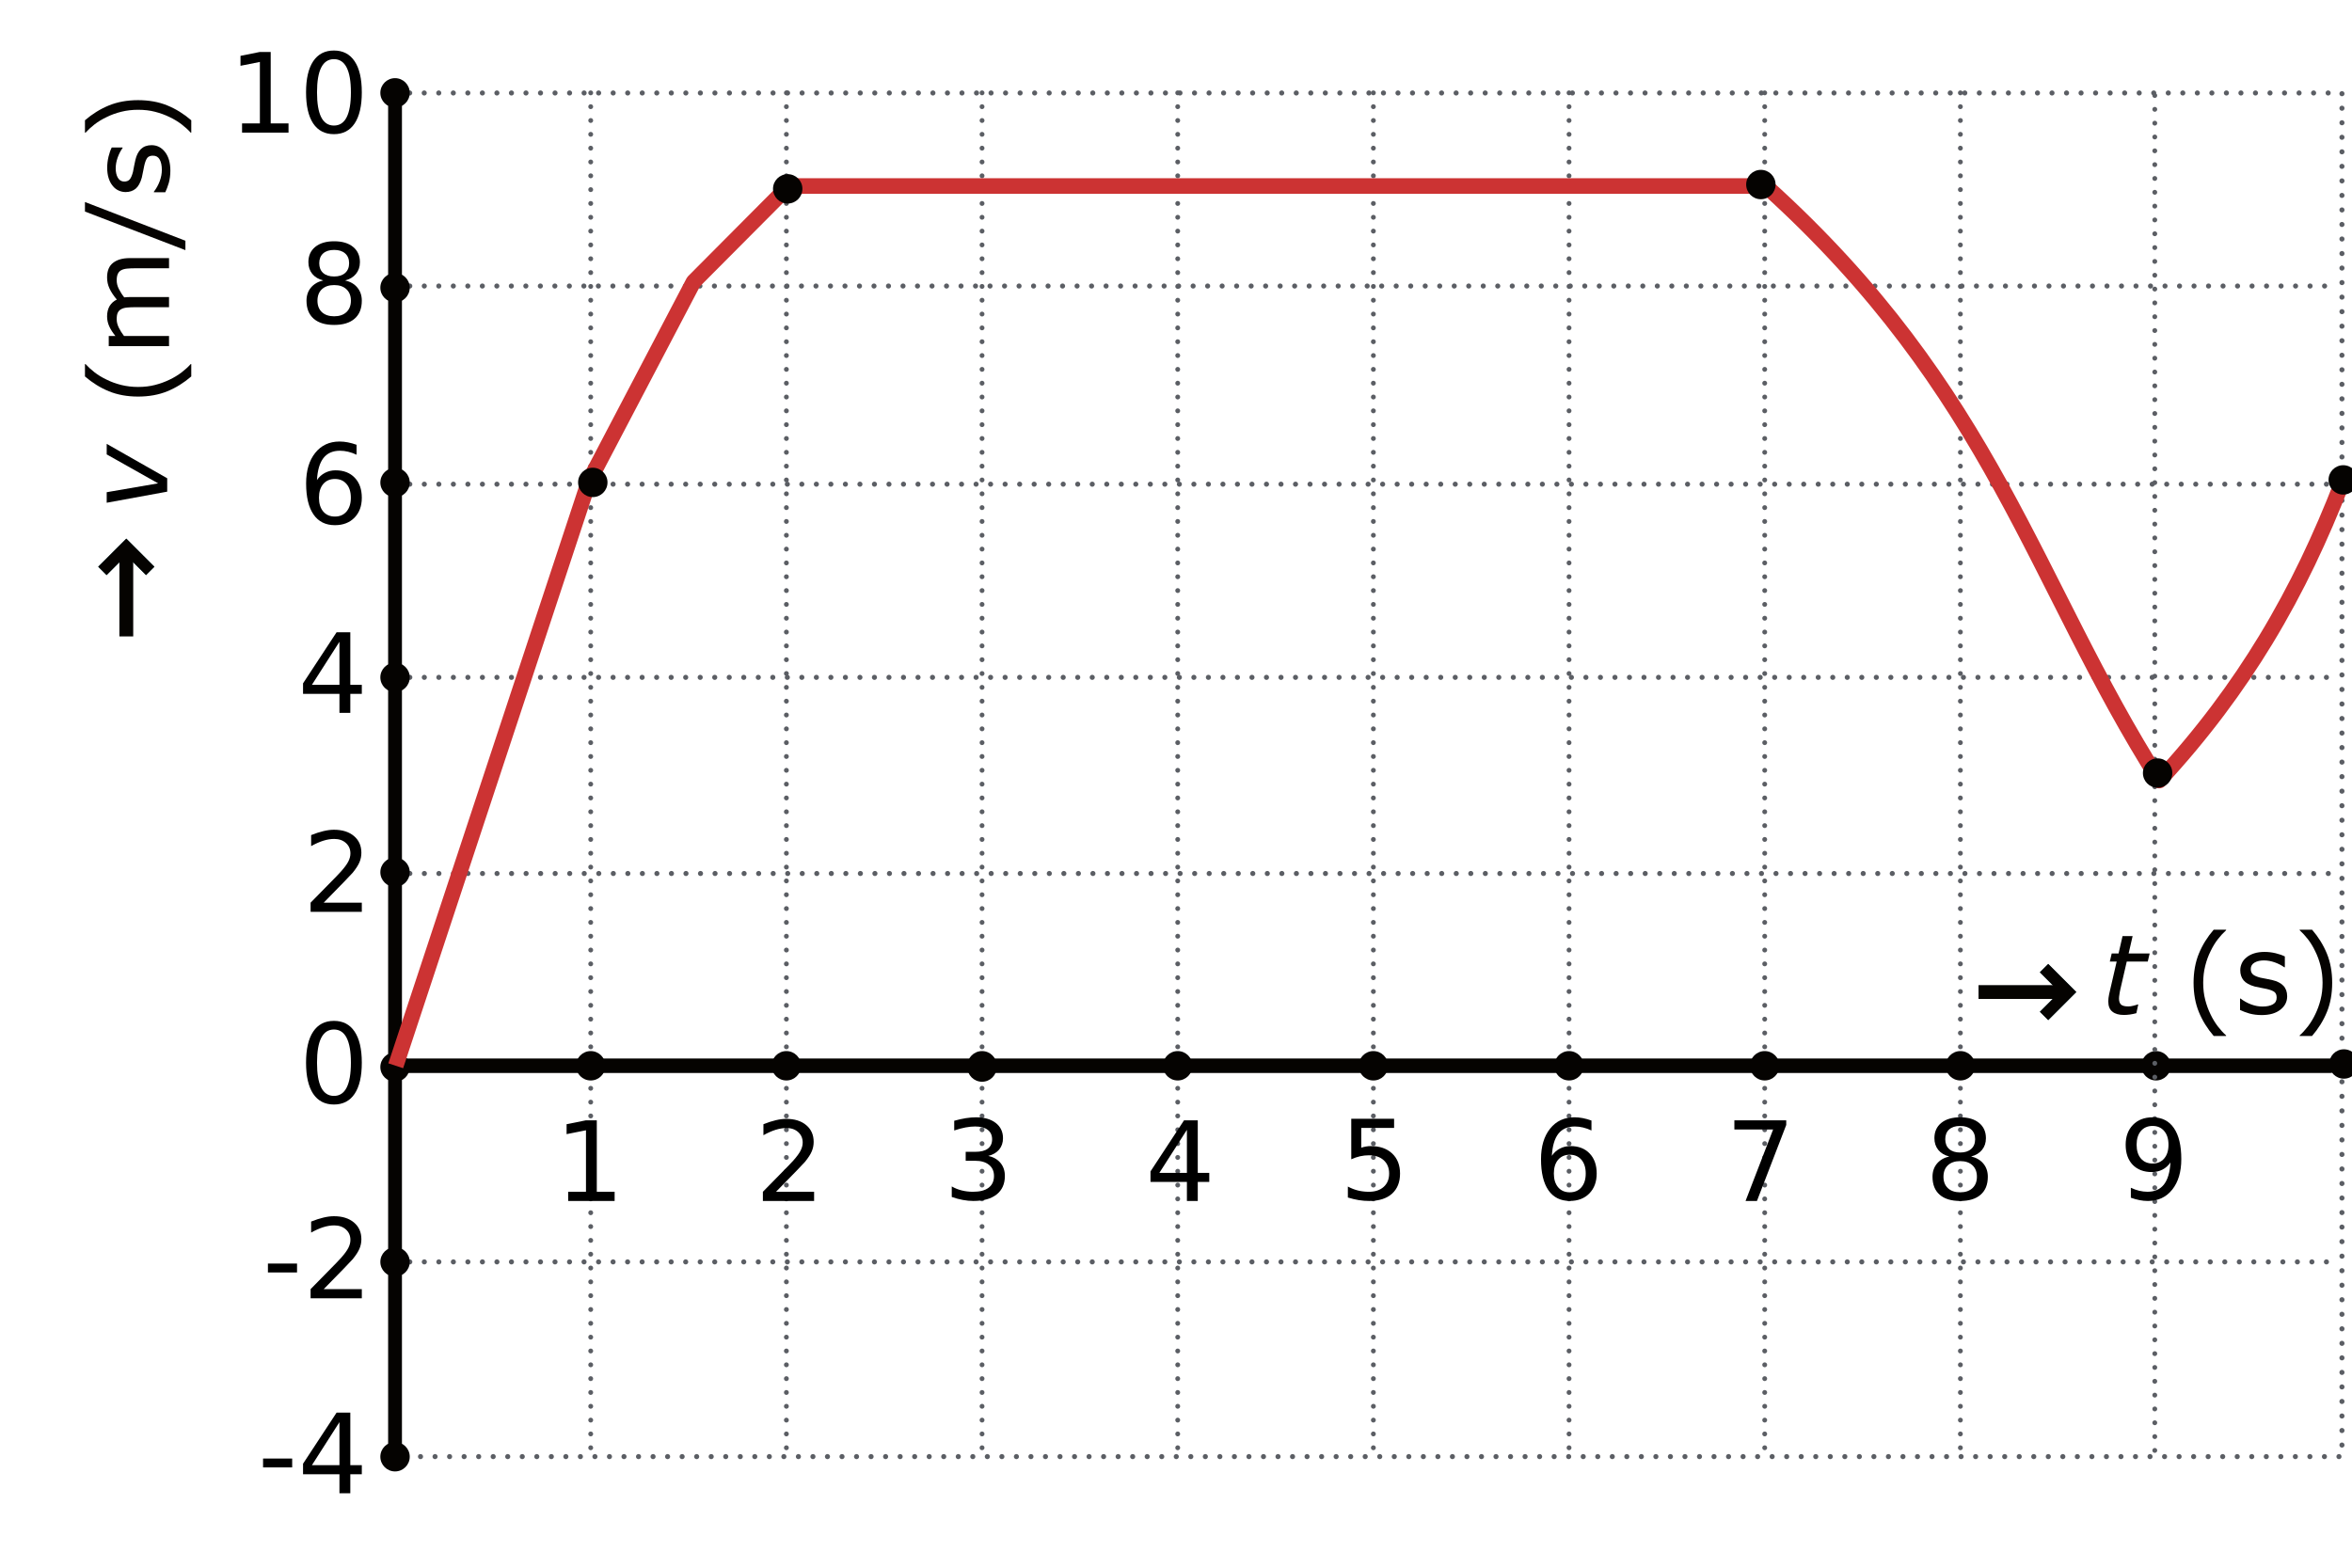 <?xml version="1.0" encoding="UTF-8" standalone="no"?>
<svg
   xmlns:dc="http://purl.org/dc/elements/1.1/"
   xmlns:cc="http://creativecommons.org/ns#"
   xmlns:rdf="http://www.w3.org/1999/02/22-rdf-syntax-ns#"
   xmlns:svg="http://www.w3.org/2000/svg"
   xmlns="http://www.w3.org/2000/svg"
   xmlns:xlink="http://www.w3.org/1999/xlink"
   xmlns:sodipodi="http://sodipodi.sourceforge.net/DTD/sodipodi-0.dtd"
   xmlns:inkscape="http://www.inkscape.org/namespaces/inkscape"
   version="1.1"
   width="6cm"
   height="4cm"
   viewBox="0 0 170.08 113.39"
   id="svg223"
   sodipodi:docname="vb-c41-oa1-t01.svg"
   inkscape:version="0.92.1 r15371">
  <defs
     id="defs227" />
  <sodipodi:namedview
     pagecolor="#ffffff"
     bordercolor="#666666"
     borderopacity="1"
     objecttolerance="10"
     gridtolerance="10"
     guidetolerance="10"
     inkscape:pageopacity="0"
     inkscape:pageshadow="2"
     inkscape:window-width="1920"
     inkscape:window-height="986"
     id="namedview225"
     showgrid="false"
     inkscape:zoom="3.1219683"
     inkscape:cx="71.307311"
     inkscape:cy="66.189557"
     inkscape:window-x="-11"
     inkscape:window-y="-11"
     inkscape:window-maximized="1"
     inkscape:current-layer="svg223" />
  <path
     d="M 28.583,48.993 H 169.038"
     id="path2"
     inkscape:connector-curvature="0"
     style="fill:none;stroke:#5b5e64;stroke-width:0.368;stroke-linecap:round;stroke-linejoin:round;stroke-dasharray:0, 1.05" />
  <path
     d="m 28.583,35.021 h 140.216"
     id="path4"
     inkscape:connector-curvature="0"
     style="fill:none;stroke:#5b5e64;stroke-width:0.367;stroke-linecap:round;stroke-linejoin:round;stroke-dasharray:0, 1.05" />
  <path
     d="M 28.583,20.688 H 168.559"
     id="path6"
     inkscape:connector-curvature="0"
     style="fill:none;stroke:#5b5e64;stroke-width:0.367;stroke-linecap:round;stroke-linejoin:round;stroke-dasharray:0, 1.049" />
  <path
     d="M 28.584,63.179 H 169.278"
     id="path8"
     inkscape:connector-curvature="0"
     style="fill:none;stroke:#5b5e64;stroke-width:0.368;stroke-linecap:round;stroke-linejoin:round;stroke-dasharray:0, 1.051" />
  <path
     d="m 28.583,91.272 h 140.216"
     id="path10"
     inkscape:connector-curvature="0"
     style="fill:none;stroke:#5b5e64;stroke-width:0.367;stroke-linecap:round;stroke-linejoin:round;stroke-dasharray:0, 1.05" />
  <path
     transform="matrix(.1,0,0,-.1,0,113.39)"
     stroke-width="3.5"
     stroke-linecap="round"
     stroke-dasharray="0,10"
     stroke-linejoin="round"
     fill="none"
     stroke="rgb(91,94,100)"
     d="M 427.148 1066.74 L 427.148 80.262 "
     id="path12" />
  <path
     transform="matrix(.1,0,0,-.1,0,113.39)"
     stroke-width="3.5"
     stroke-linecap="round"
     stroke-dasharray="0,10"
     stroke-linejoin="round"
     fill="none"
     stroke="rgb(91,94,100)"
     d="M 568.645 1066.74 L 568.645 80.262 "
     id="path14" />
  <path
     transform="matrix(.1,0,0,-.1,0,113.39)"
     stroke-width="3.5"
     stroke-linecap="round"
     stroke-dasharray="0,10"
     stroke-linejoin="round"
     fill="none"
     stroke="rgb(91,94,100)"
     d="M 710.141 1066.74 L 710.141 80.262 "
     id="path16" />
  <path
     transform="matrix(.1,0,0,-.1,0,113.39)"
     stroke-width="3.5"
     stroke-linecap="round"
     stroke-dasharray="0,10"
     stroke-linejoin="round"
     fill="none"
     stroke="rgb(91,94,100)"
     d="M 851.641 1066.74 L 851.641 80.262 "
     id="path18" />
  <path
     transform="matrix(.1,0,0,-.1,0,113.39)"
     stroke-width="3.5"
     stroke-linecap="round"
     stroke-dasharray="0,10"
     stroke-linejoin="round"
     fill="none"
     stroke="rgb(91,94,100)"
     d="M 993.129 1066.74 L 993.129 80.262 "
     id="path20" />
  <path
     transform="matrix(.1,0,0,-.1,0,113.39)"
     stroke-width="3.5"
     stroke-linecap="round"
     stroke-dasharray="0,10"
     stroke-linejoin="round"
     fill="none"
     stroke="rgb(91,94,100)"
     d="M 1134.63 1066.74 L 1134.63 80.262 "
     id="path22" />
  <path
     transform="matrix(.1,0,0,-.1,0,113.39)"
     stroke-width="3.5"
     stroke-linecap="round"
     stroke-dasharray="0,10"
     stroke-linejoin="round"
     fill="none"
     stroke="rgb(91,94,100)"
     d="M 1276.12 1066.74 L 1276.12 80.262 "
     id="path24" />
  <path
     transform="matrix(.1,0,0,-.1,0,113.39)"
     stroke-width="3.5"
     stroke-linecap="round"
     stroke-dasharray="0,10"
     stroke-linejoin="round"
     fill="none"
     stroke="rgb(91,94,100)"
     d="M 1417.63 1066.74 L 1417.63 80.262 "
     id="path26" />
  <path
     d="M 28.574,6.725 H 169.356 V 105.355 H 28.574"
     id="path28"
     inkscape:connector-curvature="0"
     style="fill:none;stroke:#5b5e64;stroke-width:0.368;stroke-linecap:round;stroke-linejoin:round;stroke-dasharray:0, 1.051" />
  <path
     d="M 28.615,77.086 H 168.498"
     id="path30"
     inkscape:connector-curvature="0"
     style="fill:none;stroke:#050301;stroke-width:1.047;stroke-linecap:round;stroke-linejoin:round" />
  <path
     transform="matrix(.1,0,0,-.1,0,113.39)"
     stroke-width="10"
     stroke-linecap="round"
     stroke-linejoin="round"
     fill="none"
     stroke="rgb(5,3,1)"
     d="M 285.648 1069.56 L 285.648 77.43 "
     id="path32" />
  <path
     transform="matrix(.1,0,0,-.1,0,113.39)"
     d="M 720.77 362.109 C 720.77 356.238 716.012 351.48 710.141 351.48 C 704.27 351.48 699.512 356.238 699.512 362.109 C 699.512 367.98 704.27 372.75 710.141 372.75 C 716.012 372.75 720.77 367.98 720.77 362.109 "
     fill="rgb(5,3,1)"
     id="path34" />
  <path
     transform="matrix(.1,0,0,-.1,0,113.39)"
     d="M 862.27 363.039 C 862.27 357.16 857.512 352.398 851.641 352.398 C 845.77 352.398 841.012 357.16 841.012 363.039 C 841.012 368.898 845.77 373.66 851.641 373.66 C 857.512 373.66 862.27 368.898 862.27 363.039 "
     fill="rgb(5,3,1)"
     id="path36" />
  <path
     transform="matrix(.1,0,0,-.1,0,113.39)"
     d="M 1003.76 363.039 C 1003.76 357.16 999 352.398 993.129 352.398 C 987.27 352.398 982.5 357.16 982.5 363.039 C 982.5 368.898 987.27 373.66 993.129 373.66 C 999 373.66 1003.76 368.898 1003.76 363.039 "
     fill="rgb(5,3,1)"
     id="path38" />
  <path
     transform="matrix(.1,0,0,-.1,0,113.39)"
     d="M 1428.26 363.039 C 1428.26 357.16 1423.51 352.41 1417.63 352.41 C 1411.77 352.41 1407 357.16 1407 363.039 C 1407 368.91 1411.77 373.66 1417.63 373.66 C 1423.51 373.66 1428.26 368.91 1428.26 363.039 "
     fill="rgb(5,3,1)"
     id="path40" />
  <path
     transform="matrix(.1,0,0,-.1,0,113.39)"
     d="M 1286.76 363.039 C 1286.76 357.16 1282 352.41 1276.12 352.41 C 1270.26 352.41 1265.5 357.16 1265.5 363.039 C 1265.5 368.91 1270.26 373.66 1276.12 373.66 C 1282 373.66 1286.76 368.91 1286.76 363.039 "
     fill="rgb(5,3,1)"
     id="path42" />
  <path
     transform="matrix(.1,0,0,-.1,0,113.39)"
     d="M 1145.26 363.039 C 1145.26 357.16 1140.51 352.41 1134.63 352.41 C 1128.77 352.41 1124 357.16 1124 363.039 C 1124 368.91 1128.77 373.66 1134.63 373.66 C 1140.51 373.66 1145.26 368.91 1145.26 363.039 "
     fill="rgb(5,3,1)"
     id="path44" />
  <path
     transform="matrix(.1,0,0,-.1,0,113.39)"
     d="M 720.77 363.039 C 720.77 357.16 716.02 352.398 710.141 352.398 C 704.27 352.398 699.512 357.16 699.512 363.039 C 699.512 368.898 704.27 373.66 710.141 373.66 C 716.02 373.66 720.77 368.898 720.77 363.039 "
     fill="rgb(5,3,1)"
     id="path46" />
  <path
     transform="matrix(.1,0,0,-.1,0,113.39)"
     d="M 579.273 363.039 C 579.273 357.16 574.516 352.398 568.645 352.398 C 562.773 352.398 558.012 357.16 558.012 363.039 C 558.012 368.898 562.773 373.66 568.645 373.66 C 574.516 373.66 579.273 368.898 579.273 363.039 "
     fill="rgb(5,3,1)"
     id="path48" />
  <path
     transform="matrix(.1,0,0,-.1,0,113.39)"
     d="M 437.777 363.039 C 437.777 357.16 433.023 352.398 427.148 352.398 C 421.277 352.398 416.52 357.16 416.52 363.039 C 416.52 368.898 421.277 373.66 427.148 373.66 C 433.023 373.66 437.777 368.898 437.777 363.039 "
     fill="rgb(5,3,1)"
     id="path50" />
  <path
     transform="matrix(.1,0,0,-.1,0,113.39)"
     d="M 296.277 362.109 C 296.277 356.23 291.523 351.48 285.648 351.48 C 279.781 351.48 275.02 356.23 275.02 362.109 C 275.02 367.969 279.781 372.738 285.648 372.738 C 291.523 372.738 296.277 367.969 296.277 362.109 "
     fill="rgb(5,3,1)"
     id="path52" />
  <path
     transform="matrix(.1,0,0,-.1,0,113.39)"
     d="M 296.277 221.18 C 296.277 215.309 291.523 210.551 285.648 210.551 C 279.781 210.551 275.02 215.309 275.02 221.18 C 275.02 227.039 279.781 231.809 285.648 231.809 C 291.523 231.809 296.277 227.039 296.277 221.18 "
     fill="rgb(5,3,1)"
     id="path54" />
  <path
     transform="matrix(.1,0,0,-.1,0,113.39)"
     d="M 296.277 80.262 C 296.277 74.379 291.523 69.621 285.648 69.621 C 279.781 69.621 275.02 74.379 275.02 80.262 C 275.02 86.121 279.781 90.879 285.648 90.879 C 291.523 90.879 296.277 86.121 296.277 80.262 "
     fill="rgb(5,3,1)"
     id="path56" />
  <path
     transform="matrix(.1,0,0,-.1,0,113.39)"
     d="M 296.277 643.969 C 296.277 638.09 291.523 633.332 285.648 633.332 C 279.781 633.332 275.02 638.09 275.02 643.969 C 275.02 649.832 279.781 654.594 285.648 654.594 C 291.523 654.594 296.277 649.832 296.277 643.969 "
     fill="rgb(5,3,1)"
     id="path58" />
  <path
     transform="matrix(.1,0,0,-.1,0,113.39)"
     d="M 296.277 784.895 C 296.277 779.016 291.523 774.262 285.648 774.262 C 279.781 774.262 275.02 779.016 275.02 784.895 C 275.02 790.758 279.781 795.52 285.648 795.52 C 291.523 795.52 296.277 790.758 296.277 784.895 "
     fill="rgb(5,3,1)"
     id="path60" />
  <path
     transform="matrix(.1,0,0,-.1,0,113.39)"
     d="M 296.277 1066.75 C 296.277 1060.87 291.523 1056.11 285.648 1056.11 C 279.781 1056.11 275.02 1060.87 275.02 1066.75 C 275.02 1072.61 279.781 1077.37 285.648 1077.37 C 291.523 1077.37 296.277 1072.61 296.277 1066.75 "
     fill="rgb(5,3,1)"
     id="path62" />
  <g
     aria-label="V"
     transform="matrix(0,-1,1,0,0,113.39)"
     style="font-size:8px;font-family:'XGGBBH+Verdana-Italic';fill:#050301;fill-opacity:0"
     id="text64">
    <path
       d="M 78.018,12.221 75.791,6.389 h 0.824 l 1.848,4.91 1.852,-4.91 h 0.82 L 78.912,12.221 Z"
       style="font-size:8px;font-family:'XGGBBH+Verdana-Italic';fill:#050301;fill-opacity:0"
       id="path5056" />
  </g>
  <symbol
     id="font_0_2">
    <path
       d="M .556 .727 L .181 .089 L .101 .727 L 0 .727 L .097 0 L .226 0 L .658 .727 L .556 .727 Z "
       id="path66" />
  </symbol>
  <symbol
     id="font_0_3">
    <path
       d="M 0 0 Z "
       id="path69" />
  </symbol>
  <use
     xlink:href="#font_0_3"
     transform="matrix(0,-8,-8,0,26.162,32.197)"
     id="use74"
     style="fill:#050301"
     x="0"
     y="0"
     width="100%"
     height="100%" />
  <g
     aria-label="(m/s)"
     transform="matrix(0,-1,1,0,0,113.39)"
     style="font-size:8px;font-family:'KSFFRK+Verdana';fill:#050301;fill-opacity:0"
     id="text76">
    <path
       d="m 86.483,6.15 q -0.523,0.898 -0.777,1.777 -0.254,0.879 -0.254,1.781 0,0.902 0.254,1.789 0.258,0.883 0.777,1.777 h -0.625 Q 85.272,12.357 84.979,11.471 84.69,10.584 84.69,9.709 q 0,-0.871 0.289,-1.754 0.289,-0.883 0.879,-1.805 z"
       style="font-size:8px;font-family:'KSFFRK+Verdana';fill:#050301;fill-opacity:0"
       id="path5059" />
    <path
       d="m 91.795,8.686 q 0.27,-0.484 0.645,-0.715 0.375,-0.23 0.883,-0.23 0.684,0 1.055,0.48 0.371,0.477 0.371,1.359 V 12.221 H 94.025 V 9.604 q 0,-0.629 -0.223,-0.934 -0.223,-0.305 -0.68,-0.305 -0.559,0 -0.883,0.371 Q 91.916,9.107 91.916,9.748 V 12.221 H 91.193 V 9.604 q 0,-0.633 -0.223,-0.934 -0.223,-0.305 -0.688,-0.305 -0.551,0 -0.875,0.375 -0.324,0.371 -0.324,1.008 V 12.221 H 88.361 V 7.846 h 0.723 v 0.68 q 0.246,-0.402 0.59,-0.594 0.344,-0.191 0.816,-0.191 0.477,0 0.809,0.242 0.336,0.242 0.496,0.703 z"
       style="font-size:8px;font-family:'KSFFRK+Verdana';fill:#050301;fill-opacity:0"
       id="path5061" />
    <path
       d="m 97.45,6.389 h 0.664 l -2.031,6.574 h -0.664 z"
       style="font-size:8px;font-family:'KSFFRK+Verdana';fill:#050301;fill-opacity:0"
       id="path5063" />
    <path
       d="M 102.593,7.975 V 8.654 q -0.305,-0.156 -0.633,-0.234 -0.328,-0.078 -0.68,-0.078 -0.535,0 -0.805,0.164 -0.266,0.164 -0.266,0.492 0,0.25 0.191,0.395 0.191,0.141 0.77,0.27 l 0.246,0.055 q 0.766,0.164 1.086,0.465 0.324,0.297 0.324,0.832 0,0.609 -0.484,0.965 -0.48,0.355 -1.324,0.355 -0.352,0 -0.734,-0.07 -0.379,-0.066 -0.801,-0.203 v -0.742 q 0.398,0.207 0.785,0.312 0.387,0.102 0.766,0.102 0.508,0 0.781,-0.172 0.273,-0.176 0.273,-0.492 0,-0.293 -0.199,-0.449 -0.195,-0.156 -0.863,-0.301 l -0.25,-0.059 Q 100.109,10.119 99.812,9.83 99.515,9.537 99.515,9.029 q 0,-0.617 0.438,-0.953 0.437,-0.336 1.242,-0.336 0.398,0 0.75,0.059 0.352,0.059 0.648,0.176 z"
       style="font-size:8px;font-family:'KSFFRK+Verdana';fill:#050301;fill-opacity:0"
       id="path5065" />
    <path
       d="m 103.859,6.15 h 0.625 q 0.586,0.922 0.875,1.805 0.293,0.883 0.293,1.754 0,0.875 -0.293,1.762 -0.289,0.887 -0.875,1.805 h -0.625 q 0.52,-0.895 0.773,-1.777 0.258,-0.887 0.258,-1.789 0,-0.902 -0.258,-1.781 -0.254,-0.879 -0.773,-1.777 z"
       style="font-size:8px;font-family:'KSFFRK+Verdana';fill:#050301;fill-opacity:0"
       id="path5067" />
  </g>
  <symbol
     id="font_1_3">
    <path
       d="M .294 .005 C .269 .027 .244 .055 .219 .087 C .194 .12 .172 .156 .153 .196 C .133 .237 .117 .281 .105 .328 C .093 .374 .087 .425 .087 .481 C .087 .534 .093 .585 .105 .633 C .117 .681 .133 .725 .153 .765 C .173 .807 .195 .843 .219 .874 C .243 .905 .268 .932 .294 .956 L .294 .961 L .182 .961 C .125 .895 .08 .823 .048 .745 C .016 .667 0 .578 0 .481 C 0 .383 .016 .294 .048 .216 C .08 .138 .125 .066 .182 0 L .294 0 L .294 .005 Z "
       id="path78" />
  </symbol>
  <symbol
     id="font_1_2">
    <path
       d="M .796 .354 C .796 .419 .782 .469 .753 .506 C .725 .542 .681 .56 .621 .56 C .586 .56 .553 .553 .523 .539 C .492 .525 .458 .503 .421 .472 C .408 .499 .389 .521 .363 .537 C .337 .552 .306 .56 .269 .56 C .237 .56 .206 .553 .178 .54 C .149 .527 .121 .508 .092 .485 L .092 .545 L 0 .545 L 0 0 L .092 0 L .092 .407 C .117 .426 .142 .442 .167 .454 C .193 .467 .218 .473 .243 .473 C .269 .473 .289 .47 .303 .463 C .317 .456 .328 .445 .335 .431 C .342 .418 .347 .401 .349 .379 C .351 .357 .352 .335 .352 .31 L .352 0 L .444 0 L .444 .349 C .444 .359 .444 .369 .443 .379 C .442 .388 .442 .397 .441 .405 C .466 .425 .492 .441 .518 .454 C .543 .467 .569 .473 .595 .473 C .621 .473 .641 .469 .655 .462 C .669 .455 .68 .445 .687 .431 C .694 .418 .699 .4 .701 .378 C .703 .356 .704 .334 .704 .31 L .704 0 L .796 0 L .796 .354 Z "
       id="path81" />
  </symbol>
  <symbol
     id="font_1_6">
    <path
       d="M .349 .908 L 0 0 L .085 0 L .435 .908 L .349 .908 Z "
       id="path84" />
  </symbol>
  <symbol
     id="font_1_1">
    <path
       d="M .391 .266 C .368 .289 .336 .306 .293 .316 C .279 .319 .262 .323 .241 .327 C .22 .331 .201 .335 .184 .338 C .154 .346 .132 .355 .118 .366 C .104 .378 .097 .394 .097 .417 C .097 .442 .109 .462 .132 .475 C .155 .488 .183 .494 .216 .494 C .249 .494 .281 .488 .315 .476 C .348 .464 .377 .449 .4 .432 L .405 .432 L .405 .53 C .383 .541 .355 .551 .322 .559 C .288 .567 .255 .571 .223 .571 C .188 .571 .156 .567 .128 .558 C .1 .549 .077 .537 .058 .521 C .039 .506 .025 .488 .016 .468 C .007 .448 .002 .427 .002 .405 C .002 .369 .012 .339 .032 .314 C .052 .29 .086 .271 .133 .258 C .151 .254 .17 .25 .191 .246 C .212 .242 .228 .238 .241 .236 C .276 .228 .3 .218 .313 .207 C .325 .196 .331 .18 .331 .158 C .331 .13 .32 .11 .297 .097 C .274 .084 .243 .077 .203 .077 C .17 .077 .136 .083 .101 .096 C .066 .109 .034 .127 .005 .149 L 0 .149 L 0 .046 C .023 .035 .051 .024 .085 .014 C .118 .005 .155 0 .196 0 C .267 0 .323 .016 .364 .048 C .405 .08 .426 .12 .426 .17 C .426 .21 .414 .242 .391 .266 Z "
       id="path87" />
  </symbol>
  <symbol
     id="font_1_4">
    <path
       d="M .246 .745 C .214 .823 .169 .895 .112 .961 L 0 .961 L 0 .956 C .026 .932 .051 .905 .075 .874 C .099 .843 .121 .807 .141 .765 C .161 .725 .177 .681 .189 .633 C .201 .585 .207 .534 .207 .481 C .207 .425 .201 .374 .189 .328 C .177 .281 .161 .237 .141 .196 C .122 .156 .1 .12 .075 .087 C .05 .055 .025 .027 0 .005 L 0 0 L .112 0 C .169 .066 .214 .138 .246 .216 C .278 .294 .294 .383 .294 .481 C .294 .578 .278 .667 .246 .745 Z "
       id="path90" />
  </symbol>
  <use
     xlink:href="#font_1_3"
     transform="matrix(0,-8,-8,0,13.829,28.684)"
     fill="rgb(5,3,1)"
     id="use93" />
  <use
     xlink:href="#font_1_2"
     transform="matrix(0,-8,-8,0,12.221,25.036)"
     fill="rgb(5,3,1)"
     id="use95" />
  <use
     xlink:href="#font_1_6"
     transform="matrix(0,-8,-8,0,13.405,18.092)"
     fill="rgb(5,3,1)"
     id="use97" />
  <use
     xlink:href="#font_1_1"
     transform="matrix(0,-8,-8,0,12.317,13.908)"
     fill="rgb(5,3,1)"
     id="use99" />
  <use
     xlink:href="#font_1_4"
     transform="matrix(0,-8,-8,0,13.829,9.596)"
     fill="rgb(5,3,1)"
     id="use101" />
  <g
     aria-label="5101520"
     style="font-size:8px;font-family:'KSFFRK+Verdana';fill:#050301;fill-opacity:0"
     id="text103">
    <path
       d="m 22.465,59.708 h 3.098 v 0.664 h -2.375 v 1.43 q 0.172,-0.059 0.344,-0.086 0.172,-0.031 0.344,-0.031 0.977,0 1.547,0.535 0.57,0.535 0.57,1.449 0,0.941 -0.586,1.465 -0.586,0.52 -1.652,0.52 -0.367,0 -0.75,-0.062 -0.379,-0.062 -0.785,-0.188 v -0.793 q 0.352,0.191 0.727,0.285 0.375,0.094 0.793,0.094 0.676,0 1.07,-0.355 0.395,-0.355 0.395,-0.965 0,-0.609 -0.395,-0.965 -0.395,-0.355 -1.07,-0.355 -0.316,0 -0.633,0.07 -0.312,0.07 -0.641,0.219 z"
       style="font-size:8px;font-family:'KSFFRK+Verdana';fill:#050301;fill-opacity:0"
       id="path5070" />
    <path
       d="m 17.508,50.543 h 1.289 v -4.449 l -1.402,0.281 v -0.719 l 1.395,-0.281 h 0.789 v 5.168 h 1.289 v 0.664 h -3.359 z"
       style="font-size:8px;font-family:'KSFFRK+Verdana';fill:#050301;fill-opacity:0"
       id="path5072" />
    <path
       d="m 24.146,45.895 q -0.609,0 -0.918,0.602 -0.305,0.598 -0.305,1.801 0,1.199 0.305,1.801 0.309,0.598 0.918,0.598 0.613,0 0.918,-0.598 0.309,-0.602 0.309,-1.801 0,-1.203 -0.309,-1.801 -0.305,-0.602 -0.918,-0.602 z m 0,-0.625 q 0.98,0 1.496,0.777 0.52,0.773 0.52,2.25 0,1.473 -0.52,2.25 -0.516,0.773 -1.496,0.773 -0.98,0 -1.5,-0.773 -0.516,-0.777 -0.516,-2.25 0,-1.477 0.516,-2.25 0.52,-0.777 1.5,-0.777 z"
       style="font-size:8px;font-family:'KSFFRK+Verdana';fill:#050301;fill-opacity:0"
       id="path5074" />
    <path
       d="m 17.508,36.209 h 1.289 v -4.449 l -1.402,0.281 v -0.719 l 1.395,-0.281 h 0.789 v 5.168 h 1.289 v 0.664 h -3.359 z"
       style="font-size:8px;font-family:'KSFFRK+Verdana';fill:#050301;fill-opacity:0"
       id="path5076" />
    <path
       d="m 22.467,31.041 h 3.098 v 0.664 h -2.375 v 1.43 q 0.172,-0.059 0.344,-0.086 0.172,-0.031 0.344,-0.031 0.977,0 1.547,0.535 0.57,0.535 0.57,1.449 0,0.941 -0.586,1.465 -0.586,0.52 -1.652,0.52 -0.367,0 -0.75,-0.062 -0.379,-0.062 -0.785,-0.188 v -0.793 q 0.352,0.191 0.727,0.285 0.375,0.094 0.793,0.094 0.676,0 1.07,-0.355 0.395,-0.355 0.395,-0.965 0,-0.609 -0.395,-0.965 -0.395,-0.355 -1.07,-0.355 -0.316,0 -0.633,0.07 -0.312,0.07 -0.641,0.219 z"
       style="font-size:8px;font-family:'KSFFRK+Verdana';fill:#050301;fill-opacity:0"
       id="path5078" />
    <path
       d="m 18.051,22.543 h 2.754 v 0.664 h -3.703 v -0.664 q 0.449,-0.465 1.223,-1.246 0.777,-0.785 0.977,-1.012 0.379,-0.426 0.527,-0.719 0.152,-0.297 0.152,-0.582 0,-0.465 -0.328,-0.758 -0.324,-0.293 -0.848,-0.293 -0.371,0 -0.785,0.129 -0.41,0.129 -0.879,0.391 v -0.797 q 0.477,-0.191 0.891,-0.289 0.414,-0.098 0.758,-0.098 0.906,0 1.445,0.453 0.539,0.453 0.539,1.211 0,0.359 -0.137,0.684 -0.133,0.32 -0.488,0.758 -0.098,0.113 -0.621,0.656 -0.523,0.539 -1.477,1.512 z"
       style="font-size:8px;font-family:'KSFFRK+Verdana';fill:#050301;fill-opacity:0"
       id="path5080" />
    <path
       d="m 24.146,17.895 q -0.609,0 -0.918,0.602 -0.305,0.598 -0.305,1.801 0,1.199 0.305,1.801 0.309,0.598 0.918,0.598 0.613,0 0.918,-0.598 0.309,-0.602 0.309,-1.801 0,-1.203 -0.309,-1.801 -0.305,-0.602 -0.918,-0.602 z m 0,-0.625 q 0.98,0 1.496,0.777 0.52,0.773 0.52,2.25 0,1.473 -0.52,2.25 -0.516,0.773 -1.496,0.773 -0.98,0 -1.5,-0.773 -0.516,-0.777 -0.516,-2.25 0,-1.477 0.516,-2.25 0.52,-0.777 1.5,-0.777 z"
       style="font-size:8px;font-family:'KSFFRK+Verdana';fill:#050301;fill-opacity:0"
       id="path5082" />
  </g>
  <symbol
     id="font_1_b">
    <path
       d="M .452 .352 C .438 .381 .418 .404 .392 .422 C .367 .439 .34 .45 .31 .457 C .28 .464 .246 .467 .206 .467 C .195 .467 .183 .467 .168 .466 C .153 .465 .139 .464 .125 .463 L .125 .657 L .469 .657 L .469 .742 L .031 .742 L .031 .367 C .05 .371 .073 .375 .1 .379 C .126 .383 .154 .385 .183 .385 C .213 .385 .24 .382 .264 .377 C .288 .372 .309 .364 .326 .351 C .341 .341 .353 .327 .362 .31 C .371 .292 .375 .271 .375 .246 C .375 .22 .371 .198 .364 .178 C .357 .159 .346 .142 .331 .128 C .315 .112 .295 .1 .274 .094 C .252 .087 .229 .084 .206 .084 C .172 .084 .137 .09 .101 .102 C .065 .114 .034 .129 .007 .146 L 0 .146 L 0 .043 C .025 .031 .057 .021 .093 .012 C .13 .004 .168 0 .208 0 C .251 0 .288 .006 .321 .018 C .353 .03 .381 .048 .405 .071 C .426 .092 .443 .118 .455 .149 C .468 .18 .474 .212 .474 .246 C .474 .289 .467 .324 .452 .352 Z "
       id="path105" />
  </symbol>
  <symbol
     id="font_1_8">
    <path
       d="M .393 .074 L .245 .074 L .245 .73 L .169 .73 C .168 .709 .163 .692 .154 .679 C .146 .667 .134 .656 .119 .648 C .107 .642 .089 .637 .066 .633 C .042 .63 .02 .628 0 .628 L 0 .562 L .151 .562 L .151 .074 L 0 .074 L 0 0 L .393 0 L .393 .074 Z "
       id="path108" />
  </symbol>
  <symbol
     id="font_1_7">
    <path
       d="M .443 .663 C .402 .726 .339 .757 .252 .757 C .165 .757 .102 .726 .061 .664 C .02 .603 0 .507 0 .378 C 0 .25 .02 .155 .06 .093 C .101 .031 .164 0 .252 0 C .337 0 .401 .031 .442 .092 C .483 .153 .503 .248 .503 .379 C .503 .506 .483 .6 .443 .663 M .328 .1 C .308 .087 .282 .081 .252 .081 C .219 .081 .193 .088 .173 .101 C .153 .114 .138 .134 .127 .159 C .116 .186 .108 .217 .104 .251 C .101 .285 .099 .327 .099 .378 C .099 .424 .101 .467 .105 .505 C .109 .544 .117 .575 .128 .599 C .14 .625 .155 .644 .175 .657 C .196 .67 .221 .676 .252 .676 C .282 .676 .308 .67 .328 .657 C .347 .644 .363 .625 .374 .6 C .386 .575 .394 .544 .398 .508 C .402 .471 .404 .428 .404 .379 C .404 .329 .402 .286 .398 .25 C .394 .215 .386 .184 .375 .158 C .364 .132 .348 .113 .328 .1 Z "
       id="path111" />
  </symbol>
  <symbol
     id="font_1_9">
    <path
       d="M .491 .084 L .101 .084 C .133 .111 .167 .141 .204 .173 C .241 .205 .277 .238 .312 .272 C .336 .296 .357 .318 .374 .337 C .391 .357 .406 .377 .419 .397 C .432 .418 .443 .441 .45 .465 C .457 .489 .46 .514 .46 .542 C .46 .603 .439 .652 .397 .688 C .355 .724 .296 .742 .222 .742 C .186 .742 .149 .737 .11 .728 C .072 .718 .041 .708 .018 .697 L .018 .594 L .023 .594 C .056 .616 .089 .632 .124 .642 C .158 .653 .19 .658 .22 .658 C .264 .658 .299 .647 .324 .626 C .349 .605 .361 .575 .361 .537 C .361 .496 .349 .458 .326 .422 C .303 .386 .261 .338 .198 .278 C .169 .249 .137 .22 .103 .19 C .068 .161 .034 .132 0 .103 L 0 0 L .491 0 L .491 .084 Z "
       id="path114" />
  </symbol>
  <g
     aria-label="t"
     style="font-size:8px;font-family:'XGGBBH+Verdana-Italic';fill:#050301;fill-opacity:0"
     id="text131">
    <path
       d="M 153.419,67.706 V 68.948 h 1.48 v 0.559 h -1.48 v 2.375 q 0,0.535 0.145,0.688 0.148,0.152 0.598,0.152 h 0.738 V 73.323 h -0.738 q -0.832,0 -1.148,-0.309 -0.316,-0.312 -0.316,-1.133 v -2.375 h -0.527 V 68.948 h 0.527 v -1.242 z"
       style="font-size:8px;font-family:'XGGBBH+Verdana-Italic';fill:#050301;fill-opacity:0"
       id="path5085" />
  </g>
  <symbol
     id="font_0_1">
    <path
       d="M .184 .556 L .22 .713 L .129 .713 L .093 .556 L .031 .556 L .014 .483 L .076 .483 L .008 .189 C .006 .176 .004 .165 .002 .154 C .001 .144 0 .134 0 .123 C 0 .081 .012 .049 .037 .03 C .061 .01 .096 0 .141 0 C .157 0 .175 .001 .196 .004 C .216 .007 .236 .011 .254 .016 L .271 .095 L .266 .095 C .26 .092 .247 .089 .229 .084 C .211 .079 .195 .077 .181 .077 C .149 .077 .127 .083 .115 .094 C .103 .106 .097 .124 .097 .148 C .097 .157 .098 .17 .101 .187 C .103 .203 .106 .218 .109 .231 L .167 .483 L .357 .483 L .374 .556 L .184 .556 Z "
       id="path133" />
  </symbol>
  <use
     xlink:href="#font_0_1"
     transform="matrix(8,0,0,-8,152.458,73.411)"
     id="use136"
     style="fill:#050301"
     x="0"
     y="0"
     width="100%"
     height="100%" />
  <g
     aria-label="(s)25"
     transform="matrix(1,0,0,1,0,113.39)"
     style="font-size:8px;font-family:'KSFFRK+Verdana';fill:#050301;fill-opacity:0"
     id="text138">
    <path
       d="m 146.902,-46.138 q -0.523,0.898 -0.777,1.777 -0.254,0.879 -0.254,1.781 0,0.902 0.254,1.789 0.258,0.883 0.777,1.777 h -0.625 q -0.586,-0.918 -0.879,-1.805 -0.289,-0.887 -0.289,-1.762 0,-0.871 0.289,-1.754 0.289,-0.883 0.879,-1.805 z"
       style="font-size:8px;font-family:'KSFFRK+Verdana';fill:#050301;fill-opacity:0"
       id="path5088" />
    <path
       d="m 151.597,-44.313 v 0.68 q -0.305,-0.156 -0.633,-0.234 -0.328,-0.078 -0.68,-0.078 -0.535,0 -0.805,0.164 -0.266,0.164 -0.266,0.492 0,0.25 0.191,0.395 0.191,0.141 0.77,0.27 l 0.246,0.055 q 0.766,0.164 1.086,0.465 0.324,0.297 0.324,0.832 0,0.609 -0.484,0.965 -0.48,0.355 -1.324,0.355 -0.352,0 -0.734,-0.07 -0.379,-0.066 -0.801,-0.203 v -0.742 q 0.398,0.207 0.785,0.312 0.387,0.102 0.766,0.102 0.508,0 0.781,-0.172 0.273,-0.176 0.273,-0.492 0,-0.293 -0.199,-0.449 -0.195,-0.156 -0.863,-0.301 l -0.25,-0.059 q -0.668,-0.141 -0.965,-0.43 -0.297,-0.293 -0.297,-0.801 0,-0.617 0.438,-0.953 0.438,-0.336 1.242,-0.336 0.398,0 0.75,0.059 0.352,0.059 0.648,0.176 z"
       style="font-size:8px;font-family:'KSFFRK+Verdana';fill:#050301;fill-opacity:0"
       id="path5090" />
    <path
       d="m 152.863,-46.138 h 0.625 q 0.586,0.922 0.875,1.805 0.293,0.883 0.293,1.754 0,0.875 -0.293,1.762 -0.289,0.887 -0.875,1.805 h -0.625 q 0.52,-0.895 0.773,-1.777 0.258,-0.887 0.258,-1.789 0,-0.902 -0.258,-1.781 -0.254,-0.879 -0.773,-1.777 z"
       style="font-size:8px;font-family:'KSFFRK+Verdana';fill:#050301;fill-opacity:0"
       id="path5092" />
    <path
       d="m 17.051,-104.847 h 2.754 v 0.664 h -3.703 v -0.664 q 0.449,-0.465 1.223,-1.246 0.777,-0.785 0.977,-1.012 0.379,-0.426 0.527,-0.719 0.152,-0.297 0.152,-0.582 0,-0.465 -0.328,-0.758 -0.324,-0.293 -0.848,-0.293 -0.371,0 -0.785,0.129 -0.41,0.129 -0.879,0.391 v -0.797 q 0.477,-0.191 0.891,-0.289 0.414,-0.098 0.758,-0.098 0.906,0 1.445,0.453 0.539,0.453 0.539,1.211 0,0.359 -0.137,0.684 -0.133,0.32 -0.488,0.758 -0.098,0.113 -0.621,0.656 -0.523,0.539 -1.477,1.512 z"
       style="font-size:8px;font-family:'KSFFRK+Verdana';fill:#050301;fill-opacity:0"
       id="path5094" />
    <path
       d="m 21.467,-110.015 h 3.098 v 0.664 h -2.375 v 1.43 q 0.172,-0.059 0.344,-0.086 0.172,-0.031 0.344,-0.031 0.977,0 1.547,0.535 0.57,0.535 0.57,1.449 0,0.941 -0.586,1.465 -0.586,0.52 -1.652,0.52 -0.367,0 -0.75,-0.062 -0.379,-0.062 -0.785,-0.188 v -0.793 q 0.352,0.191 0.727,0.285 0.375,0.094 0.793,0.094 0.676,0 1.07,-0.355 0.395,-0.355 0.395,-0.965 0,-0.609 -0.395,-0.965 -0.395,-0.355 -1.07,-0.355 -0.316,0 -0.633,0.07 -0.312,0.07 -0.641,0.219 z"
       style="font-size:8px;font-family:'KSFFRK+Verdana';fill:#050301;fill-opacity:0"
       id="path5096" />
  </g>
  <symbol
     id="font_1_c">
    <path
       d="M 0 0 Z "
       id="path140" />
  </symbol>
  <use
     xlink:href="#font_1_c"
     transform="matrix(8,0,0,-8,155.106,73.323)"
     id="use143"
     style="fill:#050301"
     x="0"
     y="0"
     width="100%"
     height="100%" />
  <use
     xlink:href="#font_1_3"
     transform="matrix(8,0,0,-8,158.626,74.931)"
     id="use145"
     style="fill:#050301"
     x="0"
     y="0"
     width="100%"
     height="100%" />
  <use
     xlink:href="#font_1_1"
     transform="matrix(8,0,0,-8,161.986,73.419)"
     id="use147"
     style="fill:#050301"
     x="0"
     y="0"
     width="100%"
     height="100%" />
  <use
     xlink:href="#font_1_4"
     transform="matrix(8,0,0,-8,166.298,74.931)"
     id="use149"
     style="fill:#050301"
     x="0"
     y="0"
     width="100%"
     height="100%" />
  <g
     aria-label="5101520253035"
     transform="matrix(1.002,0,0,.998,0,113.39)"
     style="font-size:8.016px;font-family:'KSFFRK+Verdana';fill:#050301;fill-opacity:0"
     id="text155">
    <path
       d="m 40.946,-34.022 h 3.104 v 0.665 h -2.38 v 1.433 q 0.172,-0.059 0.344,-0.086 0.172,-0.031 0.344,-0.031 0.979,0 1.55,0.536 0.571,0.536 0.571,1.452 0,0.943 -0.587,1.468 -0.587,0.521 -1.656,0.521 -0.368,0 -0.752,-0.063 -0.38,-0.063 -0.787,-0.188 v -0.795 q 0.352,0.192 0.728,0.286 0.376,0.094 0.795,0.094 0.677,0 1.072,-0.356 0.395,-0.356 0.395,-0.967 0,-0.611 -0.395,-0.967 -0.395,-0.356 -1.072,-0.356 -0.317,0 -0.634,0.07 -0.313,0.07 -0.642,0.219 z"
       style="font-size:8.016px;font-family:'KSFFRK+Verdana';fill:#050301;fill-opacity:0"
       id="path5099" />
    <path
       d="m 52.648,-28.844 h 1.292 v -4.458 l -1.405,0.282 v -0.72 l 1.397,-0.282 h 0.791 v 5.178 h 1.292 v 0.665 h -3.366 z"
       style="font-size:8.016px;font-family:'KSFFRK+Verdana';fill:#050301;fill-opacity:0"
       id="path5101" />
    <path
       d="m 59.3,-33.502 q -0.611,0 -0.92,0.603 -0.305,0.599 -0.305,1.804 0,1.202 0.305,1.804 0.309,0.599 0.92,0.599 0.615,0 0.92,-0.599 0.309,-0.603 0.309,-1.804 0,-1.206 -0.309,-1.804 -0.305,-0.603 -0.92,-0.603 z m 0,-0.626 q 0.982,0 1.499,0.779 0.521,0.775 0.521,2.255 0,1.476 -0.521,2.255 -0.517,0.775 -1.499,0.775 -0.982,0 -1.503,-0.775 -0.517,-0.779 -0.517,-2.255 0,-1.48 0.517,-2.255 0.521,-0.779 1.503,-0.779 z"
       style="font-size:8.016px;font-family:'KSFFRK+Verdana';fill:#050301;fill-opacity:0"
       id="path5103" />
    <path
       d="m 66.769,-28.844 h 1.292 v -4.458 l -1.405,0.282 v -0.72 l 1.397,-0.282 h 0.791 v 5.178 h 1.292 v 0.665 h -3.366 z"
       style="font-size:8.016px;font-family:'KSFFRK+Verdana';fill:#050301;fill-opacity:0"
       id="path5105" />
    <path
       d="m 71.738,-34.022 h 3.104 v 0.665 h -2.38 v 1.433 q 0.172,-0.059 0.344,-0.086 0.172,-0.031 0.344,-0.031 0.979,0 1.55,0.536 0.571,0.536 0.571,1.452 0,0.943 -0.587,1.468 -0.587,0.521 -1.656,0.521 -0.368,0 -0.752,-0.063 -0.38,-0.063 -0.787,-0.188 v -0.795 q 0.352,0.192 0.728,0.286 0.376,0.094 0.795,0.094 0.677,0 1.072,-0.356 0.395,-0.356 0.395,-0.967 0,-0.611 -0.395,-0.967 -0.395,-0.356 -1.072,-0.356 -0.317,0 -0.634,0.07 -0.313,0.07 -0.642,0.219 z"
       style="font-size:8.016px;font-family:'KSFFRK+Verdana';fill:#050301;fill-opacity:0"
       id="path5107" />
    <path
       d="m 81.434,-28.57 h 2.759 v 0.665 h -3.711 v -0.665 q 0.45,-0.466 1.225,-1.249 0.779,-0.787 0.979,-1.014 0.38,-0.427 0.528,-0.72 0.153,-0.297 0.153,-0.583 0,-0.466 -0.329,-0.759 -0.325,-0.294 -0.849,-0.294 -0.372,0 -0.787,0.129 -0.411,0.129 -0.881,0.391 v -0.798 q 0.478,-0.192 0.892,-0.29 0.415,-0.098 0.759,-0.098 0.908,0 1.448,0.454 0.54,0.454 0.54,1.213 0,0.36 -0.137,0.685 -0.133,0.321 -0.489,0.759 -0.098,0.114 -0.622,0.658 -0.524,0.54 -1.48,1.515 z"
       style="font-size:8.016px;font-family:'KSFFRK+Verdana';fill:#050301;fill-opacity:0"
       id="path5109" />
    <path
       d="m 87.542,-33.227 q -0.611,0 -0.92,0.603 -0.305,0.599 -0.305,1.804 0,1.202 0.305,1.804 0.309,0.599 0.92,0.599 0.615,0 0.92,-0.599 0.309,-0.603 0.309,-1.804 0,-1.206 -0.309,-1.804 -0.305,-0.603 -0.92,-0.603 z m 0,-0.626 q 0.982,0 1.499,0.779 0.521,0.775 0.521,2.255 0,1.476 -0.521,2.255 -0.517,0.775 -1.499,0.775 -0.982,0 -1.503,-0.775 -0.517,-0.779 -0.517,-2.255 0,-1.48 0.517,-2.255 0.521,-0.779 1.503,-0.779 z"
       style="font-size:8.016px;font-family:'KSFFRK+Verdana';fill:#050301;fill-opacity:0"
       id="path5111" />
    <path
       d="m 95.556,-28.57 h 2.759 v 0.665 h -3.711 v -0.665 q 0.45,-0.466 1.225,-1.249 0.779,-0.787 0.979,-1.014 0.38,-0.427 0.528,-0.72 0.153,-0.297 0.153,-0.583 0,-0.466 -0.329,-0.759 -0.325,-0.294 -0.849,-0.294 -0.372,0 -0.787,0.129 -0.411,0.129 -0.881,0.391 v -0.798 q 0.478,-0.192 0.892,-0.29 0.415,-0.098 0.759,-0.098 0.908,0 1.448,0.454 0.54,0.454 0.54,1.213 0,0.36 -0.137,0.685 -0.133,0.321 -0.489,0.759 -0.098,0.114 -0.622,0.658 -0.524,0.54 -1.48,1.515 z"
       style="font-size:8.016px;font-family:'KSFFRK+Verdana';fill:#050301;fill-opacity:0"
       id="path5113" />
    <path
       d="m 99.981,-33.748 h 3.104 v 0.665 h -2.38 v 1.433 q 0.172,-0.059 0.344,-0.086 0.172,-0.031 0.344,-0.031 0.979,0 1.55,0.536 0.571,0.536 0.571,1.452 0,0.943 -0.587,1.468 -0.587,0.521 -1.656,0.521 -0.368,0 -0.752,-0.063 -0.38,-0.063 -0.787,-0.188 v -0.795 q 0.352,0.192 0.728,0.286 0.376,0.094 0.795,0.094 0.677,0 1.072,-0.356 0.395,-0.356 0.395,-0.967 0,-0.611 -0.395,-0.967 -0.395,-0.356 -1.072,-0.356 -0.317,0 -0.634,0.07 -0.313,0.07 -0.642,0.219 z"
       style="font-size:8.016px;font-family:'KSFFRK+Verdana';fill:#050301;fill-opacity:0"
       id="path5115" />
    <path
       d="m 111.39,-31.055 q 0.568,0.121 0.885,0.505 0.321,0.384 0.321,0.947 0,0.865 -0.595,1.339 -0.595,0.474 -1.691,0.474 -0.368,0 -0.759,-0.074 -0.388,-0.07 -0.802,-0.215 v -0.763 q 0.329,0.192 0.72,0.29 0.391,0.098 0.818,0.098 0.744,0 1.131,-0.294 0.391,-0.294 0.391,-0.853 0,-0.517 -0.364,-0.806 -0.36,-0.294 -1.006,-0.294 h -0.681 v -0.65 h 0.712 q 0.583,0 0.892,-0.231 0.309,-0.235 0.309,-0.673 0,-0.45 -0.321,-0.689 -0.317,-0.243 -0.912,-0.243 -0.325,0 -0.697,0.07 -0.372,0.07 -0.818,0.219 v -0.705 q 0.45,-0.125 0.842,-0.188 0.395,-0.063 0.744,-0.063 0.9,0 1.425,0.411 0.524,0.407 0.524,1.104 0,0.485 -0.278,0.822 -0.278,0.333 -0.791,0.462 z"
       style="font-size:8.016px;font-family:'KSFFRK+Verdana';fill:#050301;fill-opacity:0"
       id="path5117" />
    <path
       d="m 115.784,-33.227 q -0.611,0 -0.92,0.603 -0.305,0.599 -0.305,1.804 0,1.202 0.305,1.804 0.309,0.599 0.92,0.599 0.615,0 0.92,-0.599 0.309,-0.603 0.309,-1.804 0,-1.206 -0.309,-1.804 -0.305,-0.603 -0.92,-0.603 z m 0,-0.626 q 0.982,0 1.499,0.779 0.521,0.775 0.521,2.255 0,1.476 -0.521,2.255 -0.517,0.775 -1.499,0.775 -0.982,0 -1.503,-0.775 -0.517,-0.779 -0.517,-2.255 0,-1.48 0.517,-2.255 0.521,-0.779 1.503,-0.779 z"
       style="font-size:8.016px;font-family:'KSFFRK+Verdana';fill:#050301;fill-opacity:0"
       id="path5119" />
    <path
       d="m 125.512,-31.055 q 0.568,0.121 0.885,0.505 0.321,0.384 0.321,0.947 0,0.865 -0.595,1.339 -0.595,0.474 -1.691,0.474 -0.368,0 -0.759,-0.074 -0.387,-0.07 -0.802,-0.215 v -0.763 q 0.329,0.192 0.72,0.29 0.391,0.098 0.818,0.098 0.744,0 1.131,-0.294 0.391,-0.294 0.391,-0.853 0,-0.517 -0.364,-0.806 -0.36,-0.294 -1.006,-0.294 h -0.681 v -0.65 h 0.712 q 0.583,0 0.892,-0.231 0.309,-0.235 0.309,-0.673 0,-0.45 -0.321,-0.689 -0.317,-0.243 -0.912,-0.243 -0.325,0 -0.697,0.07 -0.372,0.07 -0.818,0.219 v -0.705 q 0.45,-0.125 0.842,-0.188 0.395,-0.063 0.744,-0.063 0.9,0 1.425,0.411 0.524,0.407 0.524,1.104 0,0.485 -0.278,0.822 -0.278,0.333 -0.791,0.462 z"
       style="font-size:8.016px;font-family:'KSFFRK+Verdana';fill:#050301;fill-opacity:0"
       id="path5121" />
    <path
       d="m 128.222,-33.748 h 3.104 v 0.665 h -2.38 v 1.433 q 0.172,-0.059 0.344,-0.086 0.172,-0.031 0.344,-0.031 0.979,0 1.55,0.536 0.571,0.536 0.571,1.452 0,0.943 -0.587,1.468 -0.587,0.521 -1.656,0.521 -0.368,0 -0.752,-0.063 -0.38,-0.063 -0.787,-0.188 v -0.795 q 0.352,0.192 0.728,0.286 0.376,0.094 0.795,0.094 0.677,0 1.072,-0.356 0.395,-0.356 0.395,-0.967 0,-0.611 -0.395,-0.967 -0.395,-0.356 -1.072,-0.356 -0.317,0 -0.634,0.07 -0.313,0.07 -0.642,0.219 z"
       style="font-size:8.016px;font-family:'KSFFRK+Verdana';fill:#050301;fill-opacity:0"
       id="path5123" />
  </g>
  <symbol
     id="font_1_a">
    <path
       d="M .374 .396 C .354 .404 .336 .41 .32 .412 L .32 .419 C .359 .427 .393 .446 .421 .476 C .45 .506 .464 .541 .464 .582 C .464 .611 .458 .637 .446 .659 C .434 .682 .416 .7 .393 .716 C .371 .73 .346 .741 .319 .747 C .292 .754 .261 .757 .226 .757 C .19 .757 .152 .752 .114 .743 C .075 .733 .044 .722 .021 .711 L .021 .609 L .026 .609 C .057 .629 .09 .645 .125 .656 C .159 .667 .192 .673 .223 .673 C .243 .673 .262 .671 .278 .668 C .294 .665 .308 .659 .322 .651 C .336 .642 .346 .631 .354 .618 C .361 .605 .365 .589 .365 .572 C .365 .532 .35 .502 .321 .481 C .291 .46 .252 .45 .202 .45 L .168 .45 L .168 .369 L .212 .369 C .236 .369 .259 .367 .28 .363 C .301 .36 .318 .353 .333 .343 C .348 .333 .359 .319 .368 .302 C .376 .285 .38 .264 .38 .238 C .38 .211 .376 .189 .369 .172 C .362 .155 .351 .139 .336 .125 C .321 .111 .302 .101 .279 .094 C .256 .087 .234 .084 .214 .084 C .179 .084 .143 .09 .105 .102 C .068 .114 .035 .13 .007 .148 L 0 .148 L 0 .046 C .025 .035 .057 .024 .096 .014 C .135 .005 .175 0 .215 0 C .255 0 .291 .005 .324 .016 C .357 .027 .386 .044 .41 .067 C .432 .087 .449 .111 .461 .139 C .473 .167 .479 .197 .479 .23 C .479 .264 .474 .291 .464 .312 C .454 .334 .441 .351 .425 .365 C .411 .377 .394 .388 .374 .396 Z "
       id="path157" />
  </symbol>
  <g
     aria-label="0-5-10"
     style="font-size:8px;font-family:'KSFFRK+Verdana';fill:#050301;fill-opacity:0"
     id="text186">
    <path
       d="m 24.145,74.56 q -0.609,0 -0.918,0.602 -0.305,0.598 -0.305,1.801 0,1.199 0.305,1.801 0.309,0.598 0.918,0.598 0.613,0 0.918,-0.598 0.309,-0.602 0.309,-1.801 0,-1.203 -0.309,-1.801 -0.305,-0.602 -0.918,-0.602 z m 0,-0.625 q 0.98,0 1.496,0.777 0.52,0.773 0.52,2.25 0,1.473 -0.52,2.25 -0.516,0.773 -1.496,0.773 -0.98,0 -1.5,-0.773 -0.516,-0.777 -0.516,-2.25 0,-1.477 0.516,-2.25 0.52,-0.777 1.5,-0.777 z"
       style="font-size:8px;font-family:'KSFFRK+Verdana';fill:#050301;fill-opacity:0"
       id="path5126" />
    <path
       d="m 18.36,90.695 h 2.105 v 0.641 h -2.105 z"
       style="font-size:8px;font-family:'KSFFRK+Verdana';fill:#050301;fill-opacity:0"
       id="path5128" />
    <path
       d="m 22.464,87.375 h 3.098 v 0.664 h -2.375 v 1.43 q 0.172,-0.059 0.344,-0.086 0.172,-0.031 0.344,-0.031 0.977,0 1.547,0.535 0.57,0.535 0.57,1.449 0,0.941 -0.586,1.465 -0.586,0.52 -1.652,0.52 -0.367,0 -0.75,-0.062 -0.379,-0.062 -0.785,-0.188 v -0.793 q 0.352,0.191 0.727,0.285 0.375,0.094 0.793,0.094 0.676,0 1.07,-0.355 0.395,-0.355 0.395,-0.965 0,-0.609 -0.395,-0.965 -0.395,-0.355 -1.07,-0.355 -0.316,0 -0.633,0.07 -0.312,0.07 -0.641,0.219 z"
       style="font-size:8px;font-family:'KSFFRK+Verdana';fill:#050301;fill-opacity:0"
       id="path5130" />
    <path
       d="m 13.274,105.362 h 2.105 v 0.641 h -2.105 z"
       style="font-size:8px;font-family:'KSFFRK+Verdana';fill:#050301;fill-opacity:0"
       id="path5132" />
    <path
       d="m 17.508,107.21 h 1.289 v -4.449 l -1.402,0.281 v -0.719 l 1.395,-0.281 h 0.789 v 5.168 h 1.289 v 0.664 h -3.359 z"
       style="font-size:8px;font-family:'KSFFRK+Verdana';fill:#050301;fill-opacity:0"
       id="path5134" />
    <path
       d="m 24.146,102.561 q -0.609,0 -0.918,0.602 -0.305,0.598 -0.305,1.801 0,1.199 0.305,1.801 0.309,0.598 0.918,0.598 0.613,0 0.918,-0.598 0.309,-0.602 0.309,-1.801 0,-1.203 -0.309,-1.801 -0.305,-0.602 -0.918,-0.602 z m 0,-0.625 q 0.98,0 1.496,0.777 0.52,0.773 0.52,2.25 0,1.473 -0.52,2.25 -0.516,0.773 -1.496,0.773 -0.98,0 -1.5,-0.773 -0.516,-0.777 -0.516,-2.25 0,-1.477 0.516,-2.25 0.52,-0.777 1.5,-0.777 z"
       style="font-size:8px;font-family:'KSFFRK+Verdana';fill:#050301;fill-opacity:0"
       id="path5136" />
  </g>
  <symbol
     id="font_1_5">
    <path
       d="M .305 .087 L 0 .087 L 0 0 L .305 0 L .305 .087 Z "
       id="path188" />
  </symbol>
  <path
     d="m 148.115,73.785 -0.605,-0.603 1.427,-1.428 -1.427,-1.428 0.605,-0.605 2.032,2.033 -2.032,2.031"
     id="path203"
     inkscape:connector-curvature="0"
     style="fill:#2c6b71;stroke-width:0.1" />
  <path
     stroke-miterlimit="4"
     d="m 149.132,71.754 h -6.057"
     id="path205"
     inkscape:connector-curvature="0"
     style="fill:none;stroke:#050301;stroke-width:1;stroke-linecap:butt;stroke-linejoin:miter;stroke-miterlimit:4" />
  <path
     d="m 148.115,73.785 -0.605,-0.603 1.427,-1.428 -1.427,-1.428 0.605,-0.605 2.032,2.033 -2.032,2.031"
     id="path207"
     inkscape:connector-curvature="0"
     style="fill:#050301;stroke-width:0.1" />
  <path
     transform="matrix(.1,0,0,-.1,0,113.39)"
     d="M 111.641 723.988 L 105.586 717.934 L 91.316 732.199 L 77.051 717.934 L 70.996 723.988 L 91.316 744.309 L 111.641 723.988 "
     fill="rgb(44,107,113)"
     id="path209" />
  <path
     transform="matrix(.1,0,0,-.1,0,113.39)"
     stroke-width="10"
     stroke-linecap="butt"
     stroke-miterlimit="4"
     stroke-linejoin="miter"
     fill="none"
     stroke="rgb(5,3,1)"
     d="M 91.316 734.152 L 91.316 673.586 "
     id="path211" />
  <path
     transform="matrix(.1,0,0,-.1,0,113.39)"
     d="M 111.641 723.988 L 105.586 717.934 L 91.316 732.199 L 77.051 717.934 L 70.996 723.988 L 91.316 744.309 L 111.641 723.988 "
     fill="rgb(5,3,1)"
     id="path213" />
  <path
     transform="matrix(.1,0,0,-.1,0,113.39)"
     d="M 296.277 925.824 C 296.277 919.945 291.523 915.188 285.648 915.188 C 279.781 915.188 275.02 919.945 275.02 925.824 C 275.02 931.688 279.781 936.449 285.648 936.449 C 291.523 936.449 296.277 931.688 296.277 925.824 "
     fill="rgb(5,3,1)"
     id="path215" />
  <path
     transform="matrix(.1,0,0,-.1,0,113.39)"
     d="M 296.277 503.039 C 296.277 497.16 291.523 492.398 285.648 492.398 C 279.781 492.398 275.02 497.16 275.02 503.039 C 275.02 508.898 279.781 513.664 285.648 513.664 C 291.523 513.664 296.277 508.898 296.277 503.039 "
     fill="rgb(5,3,1)"
     id="path219" />
  <path
     transform="matrix(.1,0,0,-.1,0,113.39)"
     d="M 1569.76 363.039 C 1569.76 357.16 1565 352.41 1559.12 352.41 C 1553.26 352.41 1548.5 357.16 1548.5 363.039 C 1548.5 368.91 1553.26 373.66 1559.12 373.66 C 1565 373.66 1569.76 368.91 1569.76 363.039 "
     fill="rgb(5,3,1)"
     id="path221" />
  <path
     inkscape:connector-curvature="0"
     style="fill:#050301;stroke-width:0.1"
     d="m 170.56,76.957 c 0,0.588 -0.476,1.063 -1.064,1.063 -0.586,0 -1.062,-0.475 -1.062,-1.063 0,-0.587 0.476,-1.062 1.062,-1.062 0.588,0 1.064,0.475 1.064,1.062"
     id="path221-7" />
  <path
     inkscape:connector-curvature="0"
     style="fill:none;stroke:#5b5e64;stroke-width:0.35;stroke-linecap:round;stroke-linejoin:round;stroke-dasharray:0, 1"
     d="M 155.821,6.908 V 105.556"
     id="path26-8" />
  <g
     aria-label="v"
     transform="rotate(-90)"
     style="font-style:normal;font-variant:normal;font-weight:normal;font-stretch:normal;font-size:10px;line-height:1.25;font-family:'DejaVu Sans';-inkscape-font-specification:'DejaVu Sans, Normal';font-variant-ligatures:normal;font-variant-caps:normal;font-variant-numeric:normal;font-feature-settings:normal;text-align:start;letter-spacing:0px;word-spacing:0px;writing-mode:lr-tb;text-anchor:start;fill:#000000;fill-opacity:1;stroke:none;stroke-width:0.75"
     id="text4738">
    <path
       d="m -36.363,7.714 h 0.762 l 0.641,3.719 2.094,-3.719 h 0.762 l -2.488,4.375 h -0.969 z"
       style="font-style:oblique;font-variant:normal;font-weight:normal;font-stretch:normal;font-size:8px;font-family:'DejaVu Sans';-inkscape-font-specification:'DejaVu Sans, Oblique';font-variant-ligatures:normal;font-variant-caps:normal;font-variant-numeric:normal;font-feature-settings:normal;text-align:start;writing-mode:lr-tb;text-anchor:start;stroke-width:0.75"
       id="path5139" />
  </g>
  <g
     aria-label="2"
     style="font-style:normal;font-variant:normal;font-weight:normal;font-stretch:normal;font-size:8px;line-height:1.25;font-family:'DejaVu Sans';-inkscape-font-specification:'DejaVu Sans, Normal';font-variant-ligatures:normal;font-variant-caps:normal;font-variant-numeric:normal;font-feature-settings:normal;text-align:start;letter-spacing:0px;word-spacing:0px;writing-mode:lr-tb;text-anchor:start;fill:#000000;fill-opacity:1;stroke:none;stroke-width:0.75"
     id="text4742">
    <path
       d="m 23.408,65.289 h 2.754 v 0.664 h -3.703 v -0.664 q 0.449,-0.465 1.223,-1.246 0.777,-0.785 0.977,-1.012 0.379,-0.426 0.527,-0.719 0.152,-0.297 0.152,-0.582 0,-0.465 -0.328,-0.758 -0.324,-0.293 -0.848,-0.293 -0.371,0 -0.785,0.129 -0.41,0.129 -0.879,0.391 v -0.797 q 0.477,-0.191 0.891,-0.289 0.414,-0.098 0.758,-0.098 0.906,0 1.445,0.453 0.539,0.453 0.539,1.211 0,0.359 -0.137,0.684 -0.133,0.32 -0.488,0.758 -0.098,0.113 -0.621,0.656 -0.523,0.539 -1.477,1.512 z"
       style="font-style:normal;font-variant:normal;font-weight:normal;font-stretch:normal;font-size:8px;font-family:'DejaVu Sans';-inkscape-font-specification:'DejaVu Sans, Normal';font-variant-ligatures:normal;font-variant-caps:normal;font-variant-numeric:normal;font-feature-settings:normal;text-align:start;writing-mode:lr-tb;text-anchor:start;stroke-width:0.75"
       id="path5142" />
  </g>
  <g
     aria-label="0"
     style="font-style:normal;font-variant:normal;font-weight:normal;font-stretch:normal;font-size:8px;line-height:1.25;font-family:'DejaVu Sans';-inkscape-font-specification:'DejaVu Sans, Normal';font-variant-ligatures:normal;font-variant-caps:normal;font-variant-numeric:normal;font-feature-settings:normal;text-align:start;letter-spacing:0px;word-spacing:0px;writing-mode:lr-tb;text-anchor:start;fill:#000000;fill-opacity:1;stroke:none;stroke-width:0.75"
     id="text4742-4">
    <path
       d="m 24.146,74.464 q -0.609,0 -0.918,0.602 -0.305,0.598 -0.305,1.801 0,1.199 0.305,1.801 0.309,0.598 0.918,0.598 0.613,0 0.918,-0.598 0.309,-0.602 0.309,-1.801 0,-1.203 -0.309,-1.801 -0.305,-0.602 -0.918,-0.602 z m 0,-0.625 q 0.98,0 1.496,0.777 0.52,0.773 0.52,2.25 0,1.473 -0.52,2.25 -0.516,0.773 -1.496,0.773 -0.98,0 -1.5,-0.773 -0.516,-0.777 -0.516,-2.25 0,-1.477 0.516,-2.25 0.52,-0.777 1.5,-0.777 z"
       style="font-style:normal;font-variant:normal;font-weight:normal;font-stretch:normal;font-size:8px;font-family:'DejaVu Sans';-inkscape-font-specification:'DejaVu Sans, Normal';font-variant-ligatures:normal;font-variant-caps:normal;font-variant-numeric:normal;font-feature-settings:normal;text-align:start;writing-mode:lr-tb;text-anchor:start;stroke-width:0.75"
       id="path5145" />
  </g>
  <g
     aria-label="-2"
     style="font-style:normal;font-variant:normal;font-weight:normal;font-stretch:normal;font-size:8px;line-height:1.25;font-family:'DejaVu Sans';-inkscape-font-specification:'DejaVu Sans, Normal';font-variant-ligatures:normal;font-variant-caps:normal;font-variant-numeric:normal;font-feature-settings:normal;text-align:start;letter-spacing:0px;word-spacing:0px;writing-mode:lr-tb;text-anchor:start;fill:#000000;fill-opacity:1;stroke:none;stroke-width:0.75"
     id="text4742-47">
    <path
       d="m 19.373,91.394 h 2.105 v 0.641 H 19.373 Z"
       style="font-style:normal;font-variant:normal;font-weight:normal;font-stretch:normal;font-size:8px;font-family:'DejaVu Sans';-inkscape-font-specification:'DejaVu Sans, Normal';font-variant-ligatures:normal;font-variant-caps:normal;font-variant-numeric:normal;font-feature-settings:normal;text-align:start;writing-mode:lr-tb;text-anchor:start;stroke-width:0.75"
       id="path5148" />
    <path
       d="m 23.408,93.242 h 2.754 v 0.664 h -3.703 v -0.664 q 0.449,-0.465 1.223,-1.246 0.777,-0.785 0.977,-1.012 0.379,-0.426 0.527,-0.719 0.152,-0.297 0.152,-0.582 0,-0.465 -0.328,-0.758 -0.324,-0.293 -0.848,-0.293 -0.371,0 -0.785,0.129 -0.41,0.129 -0.879,0.391 v -0.797 q 0.477,-0.191 0.891,-0.289 0.414,-0.098 0.758,-0.098 0.906,0 1.445,0.453 0.539,0.453 0.539,1.211 0,0.359 -0.137,0.684 -0.133,0.32 -0.488,0.758 -0.098,0.113 -0.621,0.656 -0.523,0.539 -1.477,1.512 z"
       style="font-style:normal;font-variant:normal;font-weight:normal;font-stretch:normal;font-size:8px;font-family:'DejaVu Sans';-inkscape-font-specification:'DejaVu Sans, Normal';font-variant-ligatures:normal;font-variant-caps:normal;font-variant-numeric:normal;font-feature-settings:normal;text-align:start;writing-mode:lr-tb;text-anchor:start;stroke-width:0.75"
       id="path5150" />
  </g>
  <g
     aria-label="-4"
     style="font-style:normal;font-variant:normal;font-weight:normal;font-stretch:normal;font-size:8px;line-height:1.25;font-family:'DejaVu Sans';-inkscape-font-specification:'DejaVu Sans, Normal';font-variant-ligatures:normal;font-variant-caps:normal;font-variant-numeric:normal;font-feature-settings:normal;text-align:start;letter-spacing:0px;word-spacing:0px;writing-mode:lr-tb;text-anchor:start;fill:#000000;fill-opacity:1;stroke:none;stroke-width:0.75"
     id="text4742-47-2">
    <path
       d="m 19.021,105.496 h 2.105 v 0.641 h -2.105 z"
       style="font-style:normal;font-variant:normal;font-weight:normal;font-stretch:normal;font-size:8px;font-family:'DejaVu Sans';-inkscape-font-specification:'DejaVu Sans, Normal';font-variant-ligatures:normal;font-variant-caps:normal;font-variant-numeric:normal;font-feature-settings:normal;text-align:start;writing-mode:lr-tb;text-anchor:start;stroke-width:0.75"
       id="path5153" />
    <path
       d="m 24.545,102.863 -1.992,3.113 h 1.992 z m -0.207,-0.688 h 0.992 v 3.801 h 0.832 v 0.656 h -0.832 v 1.375 h -0.785 v -1.375 h -2.633 v -0.762 z"
       style="font-style:normal;font-variant:normal;font-weight:normal;font-stretch:normal;font-size:8px;font-family:'DejaVu Sans';-inkscape-font-specification:'DejaVu Sans, Normal';font-variant-ligatures:normal;font-variant-caps:normal;font-variant-numeric:normal;font-feature-settings:normal;text-align:start;writing-mode:lr-tb;text-anchor:start;stroke-width:0.75"
       id="path5155" />
  </g>
  <g
     aria-label="4"
     style="font-style:normal;font-variant:normal;font-weight:normal;font-stretch:normal;font-size:8px;line-height:1.25;font-family:'DejaVu Sans';-inkscape-font-specification:'DejaVu Sans, Normal';font-variant-ligatures:normal;font-variant-caps:normal;font-variant-numeric:normal;font-feature-settings:normal;text-align:start;letter-spacing:0px;word-spacing:0px;writing-mode:lr-tb;text-anchor:start;fill:#000000;fill-opacity:1;stroke:none;stroke-width:0.75"
     id="text4742-0">
    <path
       d="m 24.545,46.419 -1.992,3.113 h 1.992 z m -0.207,-0.688 h 0.992 v 3.801 h 0.832 v 0.656 h -0.832 v 1.375 h -0.785 v -1.375 h -2.633 v -0.762 z"
       style="font-style:normal;font-variant:normal;font-weight:normal;font-stretch:normal;font-size:8px;font-family:'DejaVu Sans';-inkscape-font-specification:'DejaVu Sans, Normal';font-variant-ligatures:normal;font-variant-caps:normal;font-variant-numeric:normal;font-feature-settings:normal;text-align:start;writing-mode:lr-tb;text-anchor:start;stroke-width:0.75"
       id="path5158" />
  </g>
  <g
     aria-label="8"
     style="font-style:normal;font-variant:normal;font-weight:normal;font-stretch:normal;font-size:8px;line-height:1.25;font-family:'DejaVu Sans';-inkscape-font-specification:'DejaVu Sans, Normal';font-variant-ligatures:normal;font-variant-caps:normal;font-variant-numeric:normal;font-feature-settings:normal;text-align:start;letter-spacing:0px;word-spacing:0px;writing-mode:lr-tb;text-anchor:start;fill:#000000;fill-opacity:1;stroke:none;stroke-width:0.75"
     id="text4742-0-6">
    <path
       d="m 24.162,20.619 q -0.562,0 -0.887,0.301 -0.32,0.301 -0.32,0.828 0,0.527 0.32,0.828 0.324,0.301 0.887,0.301 0.562,0 0.887,-0.301 0.324,-0.305 0.324,-0.828 0,-0.527 -0.324,-0.828 Q 24.728,20.619 24.162,20.619 Z M 23.373,20.283 q -0.508,-0.125 -0.793,-0.473 -0.281,-0.348 -0.281,-0.848 0,-0.699 0.496,-1.105 0.5,-0.406 1.367,-0.406 0.871,0 1.367,0.406 0.496,0.406 0.496,1.105 0,0.5 -0.285,0.848 -0.281,0.348 -0.785,0.473 0.57,0.133 0.887,0.52 0.32,0.387 0.32,0.945 0,0.848 -0.52,1.301 -0.516,0.453 -1.48,0.453 -0.965,0 -1.484,-0.453 -0.516,-0.453 -0.516,-1.301 0,-0.559 0.32,-0.945 0.32,-0.387 0.891,-0.52 z m -0.289,-1.246 q 0,0.453 0.281,0.707 0.285,0.254 0.797,0.254 0.508,0 0.793,-0.254 0.289,-0.254 0.289,-0.707 0,-0.453 -0.289,-0.707 -0.285,-0.254 -0.793,-0.254 -0.512,0 -0.797,0.254 -0.281,0.254 -0.281,0.707 z"
       style="font-style:normal;font-variant:normal;font-weight:normal;font-stretch:normal;font-size:8px;font-family:'DejaVu Sans';-inkscape-font-specification:'DejaVu Sans, Normal';font-variant-ligatures:normal;font-variant-caps:normal;font-variant-numeric:normal;font-feature-settings:normal;text-align:start;writing-mode:lr-tb;text-anchor:start;stroke-width:0.75"
       id="path5161" />
  </g>
  <g
     aria-label="6"
     style="font-style:normal;font-variant:normal;font-weight:normal;font-stretch:normal;font-size:8px;line-height:1.25;font-family:'DejaVu Sans';-inkscape-font-specification:'DejaVu Sans, Normal';font-variant-ligatures:normal;font-variant-caps:normal;font-variant-numeric:normal;font-feature-settings:normal;text-align:start;letter-spacing:0px;word-spacing:0px;writing-mode:lr-tb;text-anchor:start;fill:#000000;fill-opacity:1;stroke:none;stroke-width:0.75"
     id="text4742-0-6-6">
    <path
       d="m 24.217,34.644 q -0.531,0 -0.844,0.363 -0.309,0.363 -0.309,0.996 0,0.629 0.309,0.996 0.312,0.363 0.844,0.363 0.531,0 0.84,-0.363 0.312,-0.367 0.312,-0.996 0,-0.633 -0.312,-0.996 -0.309,-0.363 -0.84,-0.363 z m 1.566,-2.473 v 0.719 q -0.297,-0.141 -0.602,-0.215 -0.301,-0.074 -0.598,-0.074 -0.781,0 -1.195,0.527 -0.41,0.527 -0.469,1.594 0.23,-0.34 0.578,-0.52 0.348,-0.184 0.766,-0.184 0.879,0 1.387,0.535 0.512,0.531 0.512,1.449 0,0.898 -0.531,1.441 -0.531,0.543 -1.414,0.543 -1.012,0 -1.547,-0.773 -0.535,-0.777 -0.535,-2.25 0,-1.383 0.656,-2.203 0.656,-0.824 1.762,-0.824 0.297,0 0.598,0.059 0.305,0.059 0.633,0.176 z"
       style="font-style:normal;font-variant:normal;font-weight:normal;font-stretch:normal;font-size:8px;font-family:'DejaVu Sans';-inkscape-font-specification:'DejaVu Sans, Normal';font-variant-ligatures:normal;font-variant-caps:normal;font-variant-numeric:normal;font-feature-settings:normal;text-align:start;writing-mode:lr-tb;text-anchor:start;stroke-width:0.75"
       id="path5164" />
  </g>
  <g
     aria-label="10"
     style="font-style:normal;font-variant:normal;font-weight:normal;font-stretch:normal;font-size:8px;line-height:1.25;font-family:'DejaVu Sans';-inkscape-font-specification:'DejaVu Sans, Normal';font-variant-ligatures:normal;font-variant-caps:normal;font-variant-numeric:normal;font-feature-settings:normal;text-align:start;letter-spacing:0px;word-spacing:0px;writing-mode:lr-tb;text-anchor:start;fill:#000000;fill-opacity:1;stroke:none;stroke-width:0.75"
     id="text4742-0-6-6-2">
    <path
       d="m 17.502,8.928 h 1.289 V 4.478 l -1.402,0.281 v -0.719 l 1.395,-0.281 h 0.789 v 5.168 h 1.289 v 0.664 h -3.359 z"
       style="font-style:normal;font-variant:normal;font-weight:normal;font-stretch:normal;font-size:8px;font-family:'DejaVu Sans';-inkscape-font-specification:'DejaVu Sans, Normal';font-variant-ligatures:normal;font-variant-caps:normal;font-variant-numeric:normal;font-feature-settings:normal;text-align:start;writing-mode:lr-tb;text-anchor:start;stroke-width:0.75"
       id="path5167" />
    <path
       d="m 24.146,4.279 q -0.609,0 -0.918,0.602 -0.305,0.598 -0.305,1.801 0,1.199 0.305,1.801 0.309,0.598 0.918,0.598 0.613,0 0.918,-0.598 0.309,-0.602 0.309,-1.801 0,-1.203 -0.309,-1.801 -0.305,-0.602 -0.918,-0.602 z m 0,-0.625 q 0.98,0 1.496,0.777 0.52,0.773 0.52,2.25 0,1.473 -0.52,2.25 -0.516,0.773 -1.496,0.773 -0.98,0 -1.5,-0.773 -0.516,-0.777 -0.516,-2.25 0,-1.477 0.516,-2.25 0.52,-0.777 1.5,-0.777 z"
       style="font-style:normal;font-variant:normal;font-weight:normal;font-stretch:normal;font-size:8px;font-family:'DejaVu Sans';-inkscape-font-specification:'DejaVu Sans, Normal';font-variant-ligatures:normal;font-variant-caps:normal;font-variant-numeric:normal;font-feature-settings:normal;text-align:start;writing-mode:lr-tb;text-anchor:start;stroke-width:0.75"
       id="path5169" />
  </g>
  <path
     style="fill:none;stroke:#cc3333;stroke-width:1.127;stroke-linecap:butt;stroke-linejoin:round;stroke-miterlimit:4;stroke-dasharray:none;stroke-opacity:1"
     d="m 28.616,77.086 13.959,-42.251 7.576,-14.454 6.892,-6.926 h 70.651 c 16.477,14.871 19.363,28.697 28.453,43.001 3.139,-3.393 5.64,-6.786 7.699,-10.178 2.277,-3.752 4.014,-7.503 5.478,-11.255 v 0"
     id="path4870"
     inkscape:connector-curvature="0"
     sodipodi:nodetypes="ccccccscc" />
  <path
     inkscape:connector-curvature="0"
     style="fill:#050301;stroke-width:0.1"
     d="m 170.512,34.71 c 0,0.588 -0.476,1.063 -1.064,1.063 -0.586,0 -1.062,-0.475 -1.062,-1.063 0,-0.587 0.476,-1.062 1.062,-1.062 0.588,0 1.064,0.475 1.064,1.062"
     id="path221-7-6" />
  <path
     inkscape:connector-curvature="0"
     style="fill:#050301;stroke-width:0.1"
     d="m 157.089,55.914 c 0,0.588 -0.476,1.063 -1.064,1.063 -0.586,0 -1.062,-0.475 -1.062,-1.063 0,-0.587 0.476,-1.062 1.062,-1.062 0.588,0 1.064,0.475 1.064,1.062"
     id="path221-7-6-1" />
  <path
     inkscape:connector-curvature="0"
     style="fill:#050301;stroke-width:0.1"
     d="m 128.398,13.347 c 0,0.588 -0.476,1.063 -1.064,1.063 -0.586,0 -1.062,-0.475 -1.062,-1.063 0,-0.587 0.476,-1.062 1.062,-1.062 0.588,0 1.064,0.475 1.064,1.062"
     id="path221-7-6-1-0" />
  <path
     inkscape:connector-curvature="0"
     style="fill:#050301;stroke-width:0.1"
     d="m 58.024,13.659 c 0,0.588 -0.476,1.063 -1.064,1.063 -0.586,0 -1.062,-0.475 -1.062,-1.063 0,-0.587 0.476,-1.062 1.062,-1.062 0.588,0 1.064,0.475 1.064,1.062"
     id="path221-7-6-1-0-7" />
  <path
     inkscape:connector-curvature="0"
     style="fill:#050301;stroke-width:0.1"
     d="m 43.929,34.892 c 0,0.588 -0.476,1.063 -1.064,1.063 -0.586,0 -1.062,-0.475 -1.062,-1.063 0,-0.587 0.476,-1.062 1.062,-1.062 0.588,0 1.064,0.475 1.064,1.062"
     id="path221-7-6-1-0-5" />
  <g
     aria-label="1"
     style="font-style:normal;font-variant:normal;font-weight:normal;font-stretch:normal;font-size:8px;line-height:1.25;font-family:'DejaVu Sans';-inkscape-font-specification:'DejaVu Sans, Normal';font-variant-ligatures:normal;font-variant-caps:normal;font-variant-numeric:normal;font-feature-settings:normal;text-align:start;letter-spacing:0px;word-spacing:0px;writing-mode:lr-tb;text-anchor:start;fill:#000000;fill-opacity:1;stroke:none;stroke-width:0.75"
     id="text4940">
    <path
       d="m 41.084,86.2 h 1.289 V 81.751 l -1.402,0.281 v -0.719 l 1.395,-0.281 h 0.789 v 5.168 h 1.289 v 0.664 h -3.359 z"
       style="font-style:normal;font-variant:normal;font-weight:normal;font-stretch:normal;font-size:8px;font-family:'DejaVu Sans';-inkscape-font-specification:'DejaVu Sans, Normal';font-variant-ligatures:normal;font-variant-caps:normal;font-variant-numeric:normal;font-feature-settings:normal;text-align:start;writing-mode:lr-tb;text-anchor:start;stroke-width:0.75"
       id="path5172" />
  </g>
  <g
     aria-label="2"
     style="font-style:normal;font-variant:normal;font-weight:normal;font-stretch:normal;font-size:8px;line-height:1.25;font-family:'DejaVu Sans';-inkscape-font-specification:'DejaVu Sans, Normal';font-variant-ligatures:normal;font-variant-caps:normal;font-variant-numeric:normal;font-feature-settings:normal;text-align:start;letter-spacing:0px;word-spacing:0px;writing-mode:lr-tb;text-anchor:start;fill:#000000;fill-opacity:1;stroke:none;stroke-width:0.75"
     id="text4742-6">
    <path
       d="m 56.115,86.2 h 2.754 v 0.664 h -3.703 v -0.664 q 0.449,-0.465 1.223,-1.246 0.777,-0.785 0.977,-1.012 0.379,-0.426 0.527,-0.719 0.152,-0.297 0.152,-0.582 0,-0.465 -0.328,-0.758 -0.324,-0.293 -0.848,-0.293 -0.371,0 -0.785,0.129 -0.41,0.129 -0.879,0.391 V 81.314 q 0.477,-0.191 0.891,-0.289 0.414,-0.098 0.758,-0.098 0.906,0 1.445,0.453 0.539,0.453 0.539,1.211 0,0.359 -0.137,0.684 -0.133,0.32 -0.488,0.758 -0.098,0.113 -0.621,0.656 -0.523,0.539 -1.477,1.512 z"
       style="font-style:normal;font-variant:normal;font-weight:normal;font-stretch:normal;font-size:8px;font-family:'DejaVu Sans';-inkscape-font-specification:'DejaVu Sans, Normal';font-variant-ligatures:normal;font-variant-caps:normal;font-variant-numeric:normal;font-feature-settings:normal;text-align:start;writing-mode:lr-tb;text-anchor:start;stroke-width:0.75"
       id="path5175" />
  </g>
  <g
     aria-label="3"
     style="font-style:normal;font-variant:normal;font-weight:normal;font-stretch:normal;font-size:8px;line-height:1.25;font-family:'DejaVu Sans';-inkscape-font-specification:'DejaVu Sans, Normal';font-variant-ligatures:normal;font-variant-caps:normal;font-variant-numeric:normal;font-feature-settings:normal;text-align:start;letter-spacing:0px;word-spacing:0px;writing-mode:lr-tb;text-anchor:start;fill:#000000;fill-opacity:1;stroke:none;stroke-width:0.75"
     id="text4742-6-1">
    <path
       d="m 71.462,83.607 q 0.566,0.121 0.883,0.504 0.32,0.383 0.32,0.945 0,0.863 -0.594,1.336 -0.594,0.473 -1.688,0.473 -0.367,0 -0.758,-0.074 -0.387,-0.07 -0.801,-0.215 V 85.814 q 0.328,0.191 0.719,0.289 0.391,0.098 0.816,0.098 0.742,0 1.129,-0.293 0.391,-0.293 0.391,-0.852 0,-0.516 -0.363,-0.805 -0.359,-0.293 -1.004,-0.293 h -0.68 v -0.648 h 0.711 q 0.582,0 0.891,-0.23 0.309,-0.234 0.309,-0.672 0,-0.449 -0.32,-0.688 -0.316,-0.242 -0.91,-0.242 -0.324,0 -0.695,0.07 -0.371,0.07 -0.816,0.219 V 81.064 q 0.449,-0.125 0.84,-0.188 0.395,-0.062 0.742,-0.062 0.898,0 1.422,0.41 0.523,0.406 0.523,1.102 0,0.484 -0.277,0.82 -0.277,0.332 -0.789,0.461 z"
       style="font-style:normal;font-variant:normal;font-weight:normal;font-stretch:normal;font-size:8px;font-family:'DejaVu Sans';-inkscape-font-specification:'DejaVu Sans, Normal';font-variant-ligatures:normal;font-variant-caps:normal;font-variant-numeric:normal;font-feature-settings:normal;text-align:start;writing-mode:lr-tb;text-anchor:start;stroke-width:0.75"
       id="path5178" />
  </g>
  <g
     aria-label="4"
     style="font-style:normal;font-variant:normal;font-weight:normal;font-stretch:normal;font-size:8px;line-height:1.25;font-family:'DejaVu Sans';-inkscape-font-specification:'DejaVu Sans, Normal';font-variant-ligatures:normal;font-variant-caps:normal;font-variant-numeric:normal;font-feature-settings:normal;text-align:start;letter-spacing:0px;word-spacing:0px;writing-mode:lr-tb;text-anchor:start;fill:#000000;fill-opacity:1;stroke:none;stroke-width:0.75"
     id="text4742-6-1-5">
    <path
       d="m 85.829,81.72 -1.992,3.113 h 1.992 z m -0.207,-0.688 h 0.992 v 3.801 h 0.832 v 0.656 H 86.614 v 1.375 h -0.785 v -1.375 h -2.633 v -0.762 z"
       style="font-style:normal;font-variant:normal;font-weight:normal;font-stretch:normal;font-size:8px;font-family:'DejaVu Sans';-inkscape-font-specification:'DejaVu Sans, Normal';font-variant-ligatures:normal;font-variant-caps:normal;font-variant-numeric:normal;font-feature-settings:normal;text-align:start;writing-mode:lr-tb;text-anchor:start;stroke-width:0.75"
       id="path5181" />
  </g>
  <g
     aria-label="5"
     style="font-style:normal;font-variant:normal;font-weight:normal;font-stretch:normal;font-size:8px;line-height:1.25;font-family:'DejaVu Sans';-inkscape-font-specification:'DejaVu Sans, Normal';font-variant-ligatures:normal;font-variant-caps:normal;font-variant-numeric:normal;font-feature-settings:normal;text-align:start;letter-spacing:0px;word-spacing:0px;writing-mode:lr-tb;text-anchor:start;fill:#000000;fill-opacity:1;stroke:none;stroke-width:0.75"
     id="text4742-6-1-56">
    <path
       d="m 97.714,80.919 h 3.098 v 0.664 h -2.375 v 1.43 q 0.172,-0.059 0.344,-0.086 0.172,-0.031 0.344,-0.031 0.977,0 1.547,0.535 0.57,0.535 0.57,1.449 0,0.941 -0.586,1.465 -0.586,0.52 -1.652,0.52 -0.367,0 -0.75,-0.062 -0.379,-0.062 -0.785,-0.188 v -0.793 q 0.352,0.191 0.727,0.285 0.375,0.094 0.793,0.094 0.676,0 1.07,-0.355 0.395,-0.355 0.395,-0.965 0,-0.609 -0.395,-0.965 -0.395,-0.355 -1.07,-0.355 -0.316,0 -0.633,0.07 -0.312,0.07 -0.641,0.219 z"
       style="font-style:normal;font-variant:normal;font-weight:normal;font-stretch:normal;font-size:8px;font-family:'DejaVu Sans';-inkscape-font-specification:'DejaVu Sans, Normal';font-variant-ligatures:normal;font-variant-caps:normal;font-variant-numeric:normal;font-feature-settings:normal;text-align:start;writing-mode:lr-tb;text-anchor:start;stroke-width:0.75"
       id="path5184" />
  </g>
  <g
     aria-label="6"
     style="font-style:normal;font-variant:normal;font-weight:normal;font-stretch:normal;font-size:8px;line-height:1.25;font-family:'DejaVu Sans';-inkscape-font-specification:'DejaVu Sans, Normal';font-variant-ligatures:normal;font-variant-caps:normal;font-variant-numeric:normal;font-feature-settings:normal;text-align:start;letter-spacing:0px;word-spacing:0px;writing-mode:lr-tb;text-anchor:start;fill:#000000;fill-opacity:1;stroke:none;stroke-width:0.75"
     id="text4742-6-1-4">
    <path
       d="m 113.518,83.521 q -0.531,0 -0.844,0.363 -0.309,0.363 -0.309,0.996 0,0.629 0.309,0.996 0.312,0.363 0.844,0.363 0.531,0 0.84,-0.363 0.312,-0.367 0.312,-0.996 0,-0.633 -0.312,-0.996 -0.309,-0.363 -0.84,-0.363 z m 1.566,-2.473 v 0.719 q -0.297,-0.141 -0.602,-0.215 -0.301,-0.074 -0.598,-0.074 -0.781,0 -1.195,0.527 -0.41,0.527 -0.469,1.594 0.23,-0.34 0.578,-0.52 0.348,-0.184 0.766,-0.184 0.879,0 1.387,0.535 0.512,0.531 0.512,1.449 0,0.898 -0.531,1.441 -0.531,0.543 -1.414,0.543 -1.012,0 -1.547,-0.773 -0.535,-0.777 -0.535,-2.25 0,-1.383 0.656,-2.203 0.656,-0.824 1.762,-0.824 0.297,0 0.598,0.059 0.305,0.059 0.633,0.176 z"
       style="font-style:normal;font-variant:normal;font-weight:normal;font-stretch:normal;font-size:8px;font-family:'DejaVu Sans';-inkscape-font-specification:'DejaVu Sans, Normal';font-variant-ligatures:normal;font-variant-caps:normal;font-variant-numeric:normal;font-feature-settings:normal;text-align:start;writing-mode:lr-tb;text-anchor:start;stroke-width:0.75"
       id="path5187" />
  </g>
  <g
     aria-label="7"
     style="font-style:normal;font-variant:normal;font-weight:normal;font-stretch:normal;font-size:8px;line-height:1.25;font-family:'DejaVu Sans';-inkscape-font-specification:'DejaVu Sans, Normal';font-variant-ligatures:normal;font-variant-caps:normal;font-variant-numeric:normal;font-feature-settings:normal;text-align:start;letter-spacing:0px;word-spacing:0px;writing-mode:lr-tb;text-anchor:start;fill:#000000;fill-opacity:1;stroke:none;stroke-width:0.75"
     id="text4742-6-1-4-5">
    <path
       d="m 125.419,81.032 h 3.75 v 0.336 l -2.117,5.496 h -0.824 l 1.992,-5.168 h -2.801 z"
       style="font-style:normal;font-variant:normal;font-weight:normal;font-stretch:normal;font-size:8px;font-family:'DejaVu Sans';-inkscape-font-specification:'DejaVu Sans, Normal';font-variant-ligatures:normal;font-variant-caps:normal;font-variant-numeric:normal;font-feature-settings:normal;text-align:start;writing-mode:lr-tb;text-anchor:start;stroke-width:0.75"
       id="path5190" />
  </g>
  <g
     aria-label="8"
     style="font-style:normal;font-variant:normal;font-weight:normal;font-stretch:normal;font-size:8px;line-height:1.25;font-family:'DejaVu Sans';-inkscape-font-specification:'DejaVu Sans, Normal';font-variant-ligatures:normal;font-variant-caps:normal;font-variant-numeric:normal;font-feature-settings:normal;text-align:start;letter-spacing:0px;word-spacing:0px;writing-mode:lr-tb;text-anchor:start;fill:#000000;fill-opacity:1;stroke:none;stroke-width:0.75"
     id="text4742-6-1-4-5-5">
    <path
       d="m 141.747,83.982 q -0.562,0 -0.887,0.301 -0.32,0.301 -0.32,0.828 0,0.527 0.32,0.828 0.324,0.301 0.887,0.301 0.562,0 0.887,-0.301 0.324,-0.305 0.324,-0.828 0,-0.527 -0.324,-0.828 -0.32,-0.301 -0.887,-0.301 z m -0.789,-0.336 q -0.508,-0.125 -0.793,-0.473 -0.281,-0.348 -0.281,-0.848 0,-0.699 0.496,-1.105 0.5,-0.406 1.367,-0.406 0.871,0 1.367,0.406 0.496,0.406 0.496,1.105 0,0.5 -0.285,0.848 -0.281,0.348 -0.785,0.473 0.57,0.133 0.887,0.52 0.32,0.387 0.32,0.945 0,0.848 -0.52,1.301 -0.516,0.453 -1.48,0.453 -0.965,0 -1.484,-0.453 -0.516,-0.453 -0.516,-1.301 0,-0.559 0.32,-0.945 0.32,-0.387 0.891,-0.52 z m -0.289,-1.246 q 0,0.453 0.281,0.707 0.285,0.254 0.797,0.254 0.508,0 0.793,-0.254 0.289,-0.254 0.289,-0.707 0,-0.453 -0.289,-0.707 -0.285,-0.254 -0.793,-0.254 -0.512,0 -0.797,0.254 -0.281,0.254 -0.281,0.707 z"
       style="font-style:normal;font-variant:normal;font-weight:normal;font-stretch:normal;font-size:8px;font-family:'DejaVu Sans';-inkscape-font-specification:'DejaVu Sans, Normal';font-variant-ligatures:normal;font-variant-caps:normal;font-variant-numeric:normal;font-feature-settings:normal;text-align:start;writing-mode:lr-tb;text-anchor:start;stroke-width:0.75"
       id="path5193" />
  </g>
  <g
     aria-label="9"
     style="font-style:normal;font-variant:normal;font-weight:normal;font-stretch:normal;font-size:8px;line-height:1.25;font-family:'DejaVu Sans';-inkscape-font-specification:'DejaVu Sans, Normal';font-variant-ligatures:normal;font-variant-caps:normal;font-variant-numeric:normal;font-feature-settings:normal;text-align:start;letter-spacing:0px;word-spacing:0px;writing-mode:lr-tb;text-anchor:start;fill:#000000;fill-opacity:1;stroke:none;stroke-width:0.75"
     id="text4742-6-1-4-5-6">
    <path
       d="m 154.09,86.63 v -0.719 q 0.297,0.141 0.602,0.215 0.305,0.074 0.598,0.074 0.781,0 1.191,-0.523 0.414,-0.527 0.473,-1.598 -0.227,0.336 -0.574,0.516 -0.348,0.18 -0.77,0.18 -0.875,0 -1.387,-0.527 -0.508,-0.531 -0.508,-1.449 0,-0.898 0.531,-1.441 0.531,-0.543 1.414,-0.543 1.012,0 1.543,0.777 0.535,0.773 0.535,2.25 0,1.379 -0.656,2.203 -0.652,0.82 -1.758,0.82 -0.297,0 -0.602,-0.059 -0.305,-0.059 -0.633,-0.176 z m 1.57,-2.473 q 0.531,0 0.84,-0.363 0.312,-0.363 0.312,-0.996 0,-0.629 -0.312,-0.992 -0.309,-0.367 -0.84,-0.367 -0.531,0 -0.844,0.367 -0.309,0.363 -0.309,0.992 0,0.633 0.309,0.996 0.312,0.363 0.844,0.363 z"
       style="font-style:normal;font-variant:normal;font-weight:normal;font-stretch:normal;font-size:8px;font-family:'DejaVu Sans';-inkscape-font-specification:'DejaVu Sans, Normal';font-variant-ligatures:normal;font-variant-caps:normal;font-variant-numeric:normal;font-feature-settings:normal;text-align:start;writing-mode:lr-tb;text-anchor:start;stroke-width:0.75"
       id="path5196" />
  </g>
</svg>
